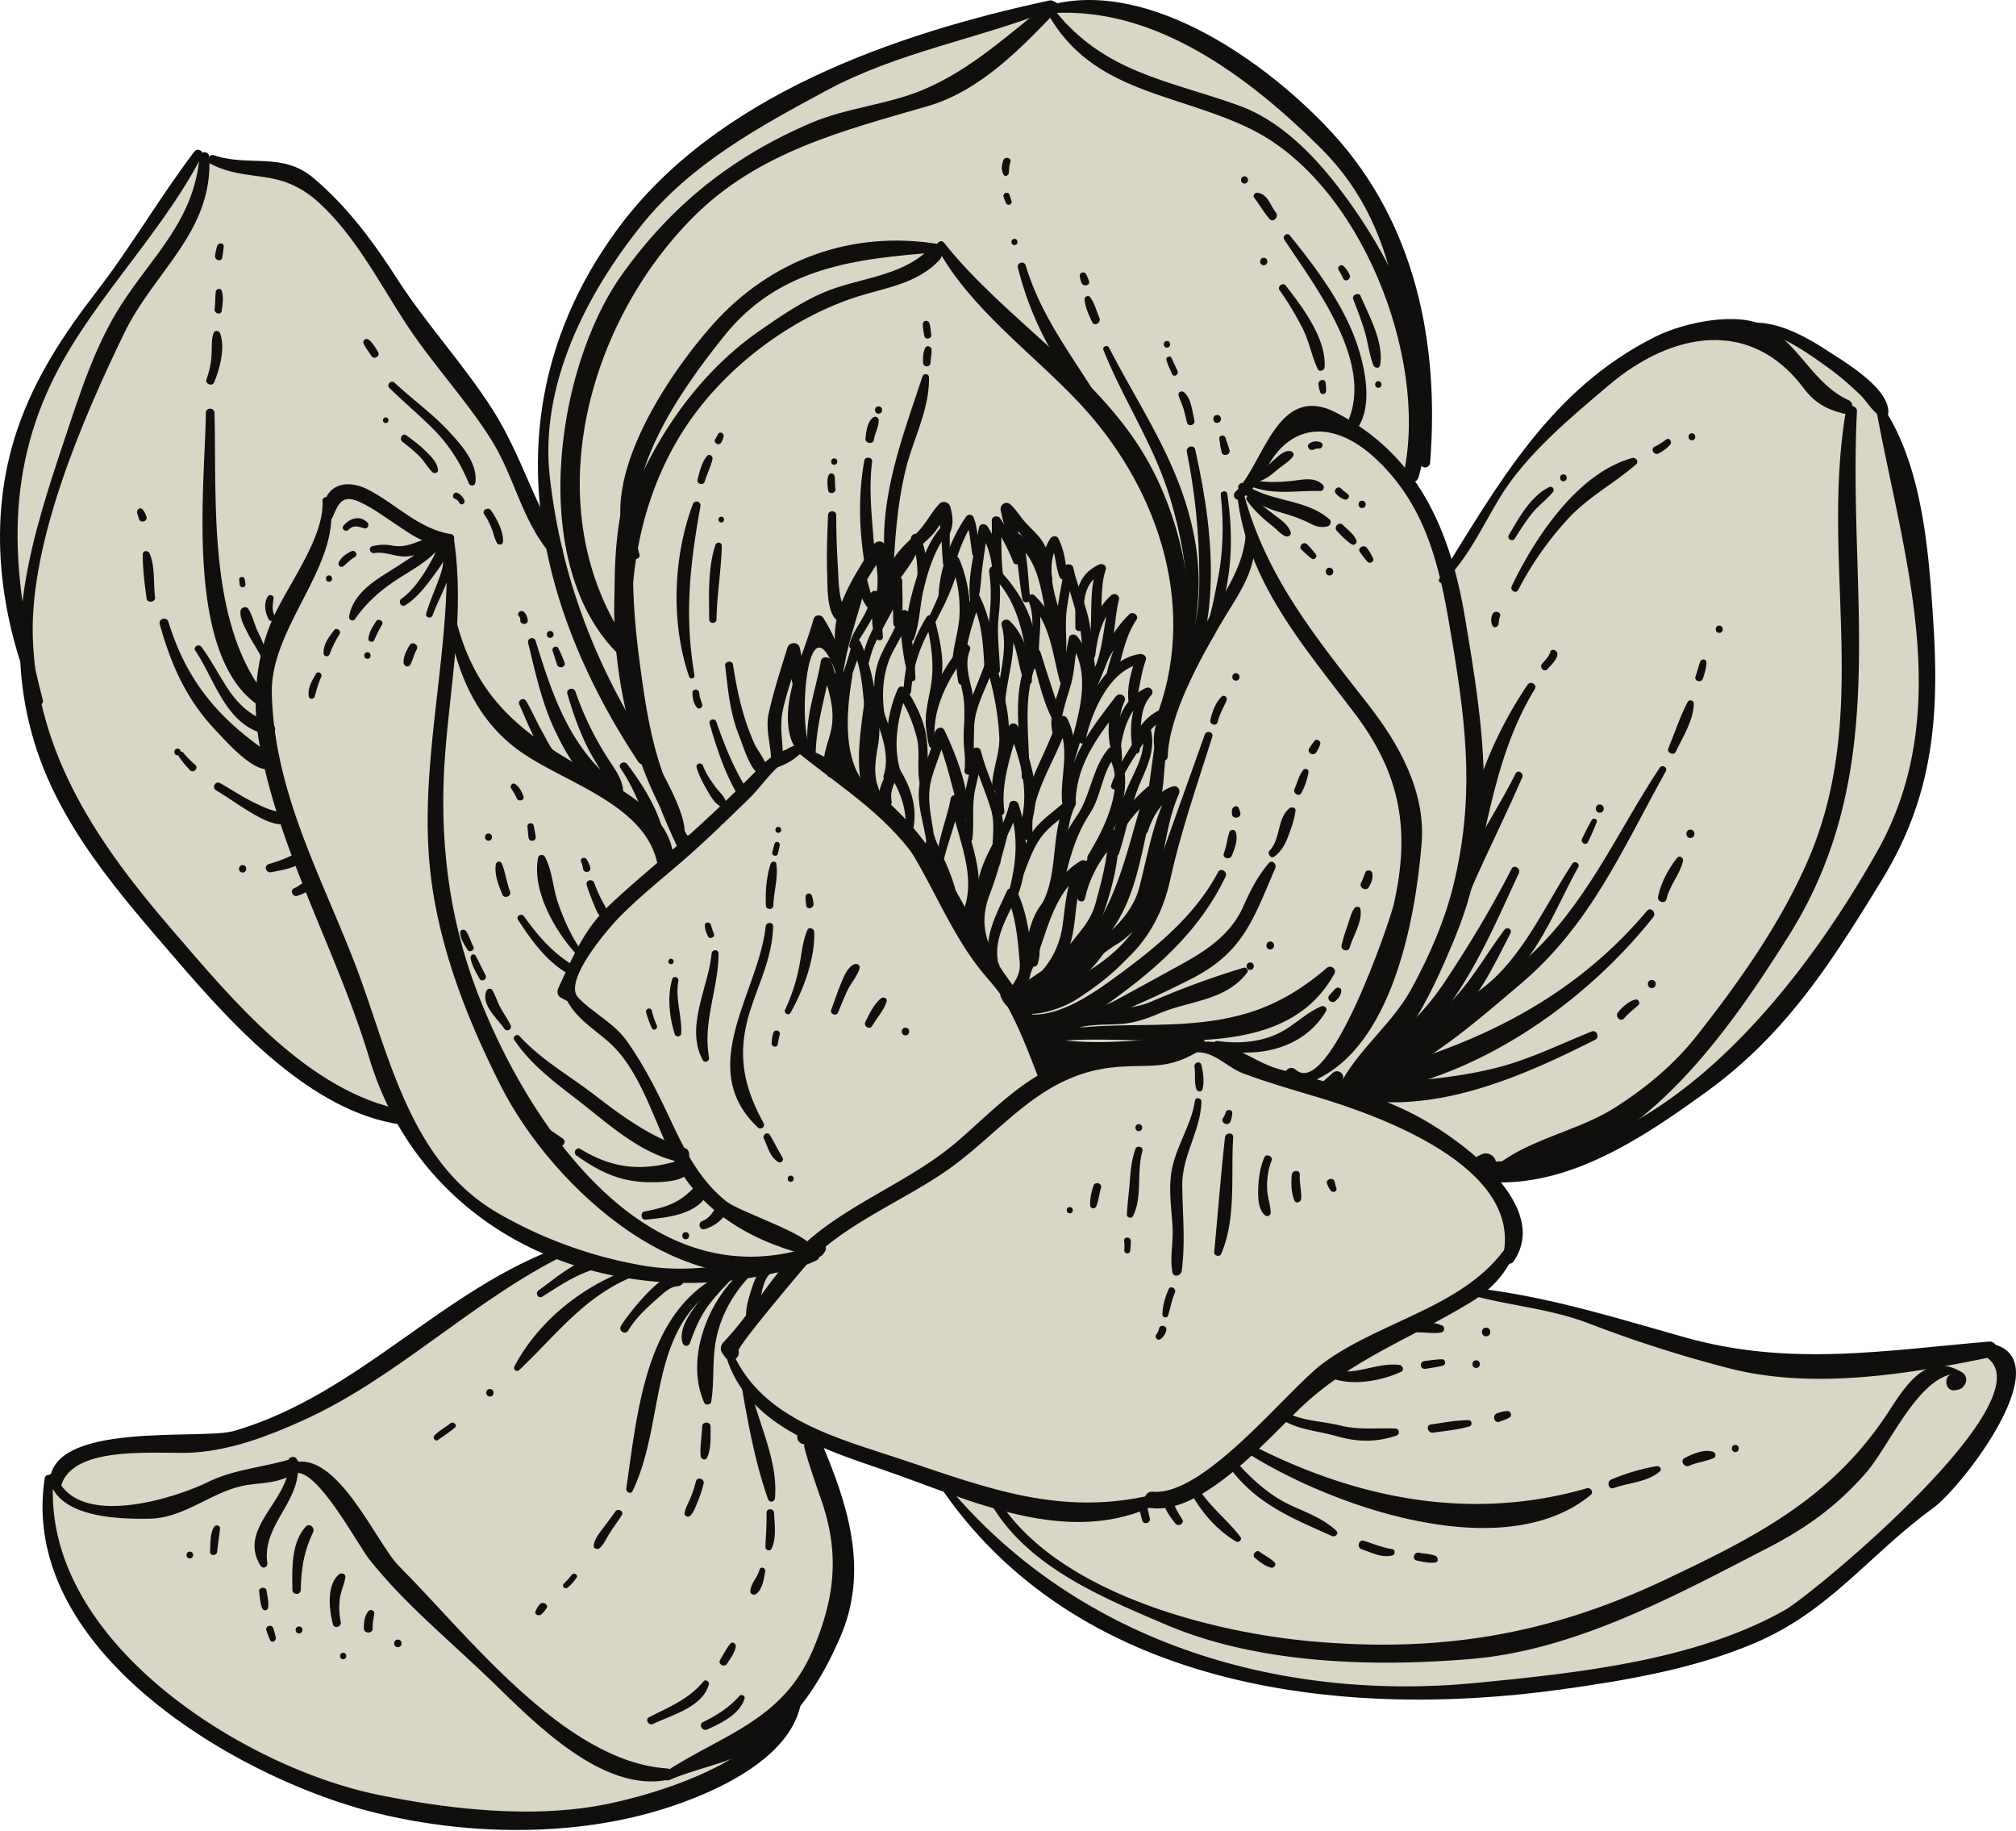 <svg xmlns="http://www.w3.org/2000/svg" width="98" height="89" fill="none"><path fill="#D8D6C5" d="M5.328 16.947c-.823 1.026-1.118 2.363-1.621 3.579-.815 1.972-1.49 4.093-1.886 6.203a54.638 54.638 0 0 0-.63 4.267C.703 30.02.75 29.014.537 27.98c-.205-.998-.221-1.984-.147-3.014a17.25 17.25 0 0 1 1.678-6.29c.976-2.006 2.269-3.834 3.599-5.617.659-.885 1.331-1.76 1.986-2.649a59.3 59.3 0 0 0 .961-1.336c.312-.448.489-.92.765-1.365.055-.089.13-.176.231-.199.102-.023.229.054.219.158a.668.668 0 0 1 .133-.136 7.02 7.02 0 0 1-1.116 3.804c-1.482 2.296-2.892 4.327-4.138 6.76M15.312 71.55a13.468 13.468 0 0 1 2.346 2.8c.406.647.758 1.331 1.231 1.931.31.395.67.749 1.029 1.1a165.84 165.84 0 0 0 7.091 6.533c.747.648 1.508 1.296 2.388 1.747 1.422.73 2.834.834 4.238.093 1-.528 2.063-.938 3.158-1.22.092.15.065.35-.022.502-.087.153-.227.268-.365.376-3.88 3.062-9.135 3.494-13.882 2.98-2.854-.309-5.586-.781-8.198-2.035-1.287-.617-2.597-1.234-3.821-1.963a20.978 20.978 0 0 1-4.574-3.688c-1.281-1.37-2.58-2.987-3.158-4.799-.38-1.188-.402-2.458-.354-3.704.003-.089.01-.186.07-.252.06-.066.191-.067.22.018.122.353.303.594.584.841.425.374.992.55 1.553.63.561.079 1.131.073 1.695.138 1.154.134 2.199-.64 3.284-1.054.55-.21 1.088-.45 1.648-.632.868-.281 1.774-.418 2.677-.552.234-.036.474-.07.706-.021.231.048.388.004.456.23z"/><path fill="#D8D6C5" d="M18.23 12.756c1.791 2.611 3.66 5.182 5.413 7.814a38.802 38.802 0 0 1 3.254 5.962c-.263-2.48-.347-4.766.144-7.236.47-2.36 1.33-4.64 2.537-6.721 2.041-3.523 4.883-5.912 8.542-7.637A79.917 79.917 0 0 1 50.01.454c.088-.025 1.202-.142 1.075-.05.528.07 1.047-.207 1.58-.183.12.006.235.032.353.049 6.863.978 13.114 6.497 15.19 13.096.522 1.659.624 3.37.86 5.089.119.86.263 1.762.197 2.633-.059.787-.364 1.589-.577 2.358a.911.911 0 0 0-.048.346c.016.144.101.27.18.392.721 1.094 1.233 2.332 1.57 3.591.691-.896 1.101-1.87 1.698-2.813a28.805 28.805 0 0 1 2.269-3.088 25.094 25.094 0 0 1 4.69-4.327c1.733-1.232 3.506-1.779 5.625-1.814.614-.01 1.235.04 1.818.23 1.816.59 3.181 1.999 4.627 3.191.449.371.45.988.614 1.5.192.601.468 1.157.618 1.779 1.37 5.68 2.312 12.347-.233 17.852-.54 1.165-1.214 2.261-1.886 3.354-1.28 2.078-2.563 4.164-4.092 6.066-1.528 1.903-3.317 3.629-5.437 4.839-1.36.776-2.835 1.327-4.338 1.756-.755.216-1.52.4-2.286.57-.216.048-1.731.444-1.882.27.57.657 1.162 1.359 1.307 2.215.117.7.055 1.407-.441 1.914-.526.537-1.019 1.069-1.666 1.466 2.804.27 5.391 1.633 8.165 2.123.636.112 1.28.178 1.91.32 1.15.26 2.236.77 3.395.991.617.117 1.246.151 1.874.17 2.917.081 6.012-.085 8.877-.614.48-.09.96-.177 1.439-.266l-.025.305c.518.208.585.915.485 1.465-.463 2.568-2.546 4.484-4.485 6.23-1.662 1.496-3.228 3.198-4.983 4.576-1.514 1.189-3.431 1.904-5.282 2.36-1.256.309-2.505.692-3.785.954-2.652.542-5.355.796-8.057.91-3.266.14-6.586.092-9.793-.603-4.107-.89-8.136-2.715-11.33-5.469a37.397 37.397 0 0 1-3.73-3.7c-.166-.19-.33-.383-.521-.55-.747-.651-1.964-.892-2.88-1.226-1.082-.395-2.184-.763-3.33-.914.919 2.089 1.669 4.134 1.744 6.439.032.995.074 2.24-.443 3.111-.606 1.021-1.288 2.038-1.934 3.044-.68 1.06-1.392 2.126-2.364 2.928-.934.77-2.057 1.253-3.185 1.663-1.053.383-1.97.872-3.086 1.129-2.246.515-4.623.631-6.903.276-.824-.128-1.674-.07-2.486-.261-.477-.113-.948-.32-1.44-.365-.49-.046-.837.06-1.317-.064-1.089-.28-2.168-.723-3.204-1.157-2.049-.86-4.013-1.934-5.791-3.271-2.876-2.163-5.816-4.782-6.395-8.334a16.877 16.877 0 0 1-.219-2.458c-.004-.24.174-.582.368-.442-.02-.463.262-.9.637-1.171s.833-.4 1.287-.491c2.547-.504 5.266.093 7.73-.725.793-.262 1.53-.664 2.264-1.063 1.815-.988 3.54-1.967 5.21-3.192 1.616-1.187 3.213-2.416 4.98-3.376.39-.213 2.075-.755 1.872-1.273-.08-.203-.98-.506-1.19-.62-.4-.22-.796-.452-1.181-.7-1.546-.992-2.96-2.25-3.858-3.873-.24-.434-.384-1.088-.867-1.2-2.446-.573-4.651-1.938-6.538-3.597-1.888-1.66-3.488-3.613-5.08-5.558-1.423-1.74-2.866-3.365-4.097-5.281-1.3-2.022-2.276-4.296-2.48-6.71-.029-.328-.042-.66-.125-.98-.071-.28-.194-.543-.303-.81-1.413-3.476-.738-8.051.533-11.474 1.186-3.19 3.3-5.931 5.455-8.523.396-.477.798-.954 1.117-1.486.464-.769.768-1.663 1.44-2.259.104-.093.223-.154.344-.084.077.045.11.137.138.22-.044-.133.533-.057.566-.05.281.056.562.11.843.162a21.15 21.15 0 0 0 1.697.249c.472.047.96.074 1.384.284.18.089.34.207.5.324.391.286.784.574 1.11.931.39.43.765.915 1.084 1.395.364.547.702 1.11 1.073 1.652z"/><path fill="#D8D6C5" d="M21.85 26.375c.691 5.786-.854 11.54-.283 17.344.166 1.695.773 3.215 1.37 4.796.628 1.662 1.339 3.305 2.31 4.8 1.416 2.177 3.327 3.975 5.057 5.895.515.571 1.245.893 1.959 1.18 1.422.57 2.916 1.078 4.447 1.012a6.158 6.158 0 0 0 2.526-.666c-2.399-.627-4.328-2.066-5.854-4.02-.438-.559-.706-1.23-.975-1.886-.638-1.563-1.335-3.155-2.53-4.347-.685-.685-1.522-1.223-2.109-1.995-.108-.142-.21-.3-.228-.477-.019-.183.053-.362.13-.53.913-2.002 2.733-3.167 4.05-4.93a5.337 5.337 0 0 1 1.438-1.325c-.706-1.04-.91-2.332-1.378-3.5-.496-1.241-1.288-2.337-1.97-3.487-1.451-2.45-2.391-4.967-2.833-7.78-.378-2.41-.493-4.88-.105-7.288.721-4.485 3.388-8.364 6.797-11.256 1.156-.981 2.31-1.926 3.652-2.604 1.462-.74 2.845-1.553 4.372-2.17a47.483 47.483 0 0 1 4.648-1.575c.788-.227 1.58-.439 2.374-.642.412-.105.824-.208 1.237-.31.214-.051.906-.097 1.047-.252a15.77 15.77 0 0 1-7.863 4.699c-.472.116-.95.21-1.422.332-1.529.393-2.733 1.157-4.11 1.869-1.204.622-2.317 1.316-3.361 2.202a18.402 18.402 0 0 0-4.971 6.687c-1.629 3.768-2.04 7.994-.953 11.953a5.916 5.916 0 0 0 2.064 3.084c.48 1.292.26 2.744.605 4.079.174.68.491 1.313.778 1.953a24.198 24.198 0 0 1 1.385 3.991c.68-.432 1.222-1.032 1.758-1.634.608-.685 1.174-1.42 1.894-1.987.444-.351.94-.63 1.432-.909.5-.282.772-.326 1.196-.015.476.35.952.726 1.427 1.085.975.734 1.923 1.51 2.77 2.391 1.309 1.358 2.135 2.876 2.941 4.553 1.124 2.338 3.225 4.201 3.86 6.716.097.382.188.847.568 1.045.366-.417 1.279-.625 1.8-.77.539-.149 1.097-.215 1.652-.281.397-.047.614.044 1.006-.034.659-.13 1.313-.282 1.962-.452.497-.131 1.021-.349 1.48-.12a36.386 36.386 0 0 0 6.508 2.503c.858.239 1.82.432 2.579.923a39.74 39.74 0 0 0 2.202 1.32c.656.368 1.329.75 1.809 1.33.613-.178 1.242-.325 1.843-.533 2.616-.906 5.255-1.967 7.3-3.832 1.21-1.105 2.17-2.455 3.102-3.804.997-1.443 1.726-2.748 2.692-4.213 1.618-2.456 2.459-5.361 2.812-8.282.487-4.01-.02-7.993 0-12.005.005-1.024-.125-2.055.101-3.067.075-.329.18-.659.158-.995a.47.47 0 0 0-.078-.257c-.13-.169-.386-.138-.597-.163-.823-.095-1.128-1.107-1.662-1.59-.404-.366-.81-.73-1.214-1.094-.174-.157-.93-1.04-1.136-1.022 1.179-.098 2.271.563 3.267 1.2.7.447 1.408.9 2.01 1.476.587.559.859 1.155 1.13 1.916.165.461.315.929.452 1.4.746 2.557 1.08 5.252 1.327 7.9.355 3.802.065 8.059-1.733 11.484-.866 1.65-1.973 3.16-3.076 4.664l-.363.495c-1.919 2.607-3.965 5.303-6.672 7.137-2.517 1.705-5.462 2.697-8.432 3.261-.325.062-.707.166-.81.48.603.728 1.155 1.395 1.208 2.39.038.723-.246 1.483-.827 1.915-1.21.898-2.416 1.704-3.804 2.321-1.81.805-3.39 1.744-4.93 2.98-1.482 1.19-2.677 2.674-4.14 3.87-1.351 1.106-2.927 1.993-4.654 2.328-1.242.242-2.505.484-3.766.378-.55-.047-1.09-.158-1.629-.276-.968-.212-1.934-.443-2.878-.751-.942-.307-1.776-.844-2.692-1.178-1.772-.645-3.563-1.112-5.268-1.978-1.337-.678-2.482-1.627-3.302-2.885-.124-.19-.242-.394-.267-.618-.042-.38.184-.733.407-1.044a27.723 27.723 0 0 1 3.232-3.745c-1.79.322-3.695.883-5.506.84-.413-.01-.83.129-1.242.11a14.91 14.91 0 0 1-6.206-1.684c-1.698-.89-3.422-1.748-4.668-3.266-.846-1.033-1.701-2.078-2.275-3.284-.204-.428-.37-.873-.536-1.316l-4.225-11.312c-1.387-3.712-2.481-7.853-.54-11.598a35.095 35.095 0 0 0 1.425-3.155c.153-.383.308-.768.402-1.17.072-.304.11-.62.251-.9.142-.277.42-.516.731-.496.417.028.678.059 1.035.275.773.47 1.547.938 2.32 1.407.527.32 1.085.649 1.7.669l.073.53"/><path fill="#D8D6C5" d="m79.585 77.654 2.38-1.098c1.897-.876 3.43-1.567 5.265-2.566 2.861-1.56 4.381-4.723 6.527-7.174a.584.584 0 0 1 .23-.186c.393-.137 1.549.297.885.795.346-.26 1.926-1.936 2.284-1.541.108.12.137.289.162.448.239 1.552-.289 2.97-1.193 4.24-1.327 1.865-3.167 3.176-4.832 4.7-1.477 1.352-2.888 2.85-4.726 3.701a29.1 29.1 0 0 1-6.023 2.053c-1.376.3-2.779.428-4.171.62-3.021.418-5.89.737-8.96.627-2.85-.103-5.639-.72-8.396-1.337-1.57-.352-3.112-.861-4.56-1.569-1.428-.698-2.714-1.633-3.99-2.568a25.153 25.153 0 0 1-2.102-1.72c-.478-.436-.88-.911-1.302-1.39-.437-.496-.866-.923-1.173-1.524.81.04 1.494.626 2.288.791.08.017.165.03.232.08.06.043.097.11.135.175a7.47 7.47 0 0 0 1.536 1.878c.657.579 1.465 1.02 2.194 1.506.255.171.512.342.777.497.343.199.7.37 1.06.535a29.795 29.795 0 0 0 9.91 2.577 24.65 24.65 0 0 0 2.37.082l1.918-.021a31.018 31.018 0 0 0 4.85-.44 32.154 32.154 0 0 0 2.387-.498c.72-.18 1.372-.494 2.059-.784a68.768 68.768 0 0 0 1.98-.89z"/><path fill="#100F0D" d="M44.293 33.588c.077-1.225.478-2.33 1.116-3.372l-.397-.052c.254 1.09.425 2.106.233 3.223-.135.78-.359 1.493-.18 2.282.042.186.319.138.324-.043.025-.984.295-1.92.4-2.892.096-.9-.151-1.821-.358-2.686-.045-.187-.303-.208-.397-.052-.672 1.112-1.07 2.288-1.11 3.592-.008.24.354.236.369 0zm-1.38-3.816c.253-1.37 1.594-2.16 1.838-3.53l-.438.058c.297.65.289 1.375.29 2.075 0 .183.267.218.316.043.221-.78.135-1.621-.193-2.36-.082-.187-.4-.137-.437.057-.26 1.374-1.657 2.162-1.717 3.61-.007.195.306.24.341.047zm6.272 18.956c1.185-.368 2.028-1.205 2.606-2.284.704-1.316.262-2.959 1.11-4.228.156-.233-.145-.51-.373-.374-1.819 1.088-2.076 3.364-2.899 5.138-.15.324.332.607.481.281.763-1.663.995-3.934 2.694-4.948l-.374-.373c-.59.893-.63 1.965-.77 2.997-.223 1.626-1.183 2.721-2.614 3.46-.183.095-.056.392.139.331z"/><path fill="#100F0D" d="M51.885 46.704c.762-.723 1.433-1.381 1.78-2.39.405-1.173.728-2.477.733-3.723 0-.222-.297-.366-.454-.188-.725.824-1.877 2.088-1.556 3.277.045.168.308.178.348 0 .26-1.152.802-2.02 1.584-2.9l-.454-.189c-.008 1.128-.315 2.224-.609 3.306-.308 1.132-1.116 1.643-1.637 2.603-.09.169.125.337.265.204zM39.653 36.53c.052-1.478.504-2.816.76-4.26h-.51c.297 1.11.765 2.134.478 3.302-.184.75-.538 1.38-.164 2.11.083.162.327.08.33-.09.017-.92.358-1.71.474-2.609.123-.952-.367-1.959-.608-2.852-.065-.238-.464-.267-.51 0-.252 1.489-.867 2.917-.595 4.446.035.203.338.144.345-.046zm2.531 1.305c-.107-1.386.216-2.74.392-4.108l-.476.128c.48 1.1 1.253 2.62.858 3.823-.075.227.217.358.375.218.463-.41.212-1.316.094-1.824-.198-.85-.536-1.676-.886-2.474-.115-.261-.45-.09-.475.129-.164 1.395-.434 2.698-.251 4.108.03.23.387.242.369 0z"/><path fill="#100F0D" d="M41.23 34.409c-.206-1.058.429-2.007.63-3.015l-.43.056c.627 1.383.472 2.79.775 4.224.047.223.343.143.365-.05.17-1.422-.144-3.116-.734-4.411-.082-.182-.394-.137-.429.056-.205 1.11-.846 2.085-.523 3.235.063.224.39.13.346-.095zm4.616 7.514c.225-1.012.638-1.968.83-2.988h-.462c.313 1.832 1.364 3.673.543 5.515-.12.27.255.508.406.237 1.054-1.884-.146-3.966-.487-5.88-.041-.23-.421-.229-.462 0-.189 1.045-.652 2.004-.674 3.074-.003.174.267.214.306.042z"/><path fill="#100F0D" d="M47.867 43.75c-.09-1.676 1.287-2.966 1.646-4.544h-.448c.5 1.55.326 2.927-.113 4.46-.066.231.298.397.397.167.656-1.516.676-3.192.164-4.751-.068-.207-.396-.237-.448 0-.367 1.641-1.783 2.945-1.532 4.714.027.19.344.144.334-.045z"/><path fill="#100F0D" d="M49.677 42.704c.333-.822.55-1.646 1.178-2.31.417-.44.943-.773 1.378-1.2l-.39-.3c-.863 1.69-.288 3.709-1.366 5.329-.094.141.1.352.243.243 1.566-1.201.74-3.721 1.552-5.322.125-.247-.183-.504-.39-.3-.517.509-1.178.903-1.62 1.485-.531.7-.675 1.458-.94 2.277-.076.232.268.313.355.098z"/><path fill="#100F0D" d="M51.8 42.531c.284-1.12.552-2.036 1.192-3.014.56-.859.563-1.974 1.23-2.78l-.384-.05c.957 1.414-.172 3.608-.948 4.877-.172.282.269.537.44.257.879-1.426 1.997-3.793.931-5.38-.081-.121-.278-.178-.385-.05-.693.831-.822 1.934-1.302 2.881-.216.427-.553.768-.707 1.232-.21.628-.306 1.277-.44 1.924-.05.243.312.347.374.103z"/><path fill="#100F0D" d="M54.371 38.245c.368-.977 1.026-1.778 1.537-2.678l-.398-.052c.272 1.05-.361 1.94-.749 2.868-.388.929-.623 1.986-.804 2.972-.053.288.346.404.44.122.386-1.18.567-2.395 1.075-3.54.373-.844.7-1.612.457-2.538-.047-.18-.305-.215-.396-.051-.526.934-1.17 1.775-1.518 2.8-.077.227.274.317.356.097zM47.27 40.77c.095-.802-.038-1.589.129-2.386.133-.637.318-1.177.288-1.835l-.439.059c.229.931.642 1.797.92 2.712.265.877-.022 1.779.103 2.666.031.221.332.134.356-.048.098-.75.236-1.628.068-2.376-.238-1.058-.753-2.021-1.016-3.073-.061-.242-.452-.194-.439.06.04.755-.266 1.4-.339 2.133-.07.708.101 1.384.065 2.088-.01.2.282.19.304 0z"/><path fill="#100F0D" d="M45.437 40.925c-.095-1.013-.425-1.966-.178-2.987.193-.795.59-1.495.684-2.319l-.469.128c.625 1.285.774 2.642 1.27 3.954.072.192.392.181.38-.052-.078-1.42-.599-2.885-1.215-4.157-.122-.25-.443-.094-.469.127-.106.907-.649 1.687-.755 2.586-.115.967.232 1.827.36 2.774.03.222.412.169.392-.054z"/><path fill="#100F0D" d="M43.895 37.798c-.56-1.302-.287-2.852.182-4.136-.145.02-.29.038-.434.056.428.663.723 1.35.919 2.114.21.818-.06 1.663.211 2.474.085.254.427.146.39-.107-.116-.831-.004-1.664-.148-2.492-.137-.793-.532-1.559-.963-2.228-.086-.133-.333-.173-.409 0-.593 1.362-.795 3.155-.03 4.483.109.187.362.023.282-.164zm4.928 1.617c-.188-1.28.311-2.744.673-3.96h-.46c.607 1.589 1.041 3.072.532 4.754-.07.23.279.381.39.164.82-1.587.125-3.5-.462-5.045-.082-.214-.388-.24-.46 0-.38 1.273-.904 2.848-.527 4.174.059.207.344.116.314-.087z"/><path fill="#100F0D" d="M50.211 40.626c-.245-2.023 1.163-3.636 1.697-5.492l-.498.065c.672 1.242.077 2.573.231 3.896.04.33.56.334.522 0-.166-1.447.421-2.801-.282-4.172-.112-.218-.434-.15-.499.065-.581 1.938-1.968 3.574-1.597 5.695.041.24.455.185.426-.057z"/><path fill="#100F0D" d="M52.286 38.986c.05-1.994 1.225-3.362 2.37-4.875l-.429-.25c-.41.861-.482 2.231-.014 3.084.085.155.334.086.33-.09-.02-.921-.31-1.86.113-2.744.142-.295-.237-.503-.429-.25-1.207 1.586-2.393 3.031-2.35 5.125.006.264.402.264.41 0z"/><path fill="#100F0D" d="M54.428 36.675c.13-1.085.416-2.331 1.487-2.848a61.75 61.75 0 0 1-.271-.35c-.712.813-.748 1.998-.578 3.02.027.164.307.167.331 0 .136-.931-.12-1.932.563-2.705.172-.195-.042-.46-.271-.351-1.243.59-1.531 1.98-1.605 3.234-.013.225.319.214.344 0z"/><path fill="#100F0D" d="M52.759 36.01c.289-1.384 1.188-3.52 2.77-3.762-.1-.098-.198-.197-.297-.296-.251.693-.477 1.457-.364 2.198.027.18.292.153.338 0 .203-.686.243-1.388.49-2.07.07-.19-.133-.32-.296-.295-1.78.273-2.77 2.554-2.983 4.13-.03.22.294.324.342.095z"/><path fill="#100F0D" d="M52.19 37.1c.575-1.983 1.557-4.279.193-6.154-.109-.149-.377-.16-.425.055-.195.89-.236 1.794-.528 2.662-.22.656-.41 1.198-.28 1.884.032.165.312.17.339 0 .115-.732.293-1.412.523-2.116.242-.74.225-1.55.395-2.306l-.425.056c1.263 1.75.28 3.941-.14 5.823-.051.226.284.32.349.096z"/><path fill="#100F0D" d="M50.028 37.753c.054-1.926-.437-4.102.532-5.869l-.425-.055c.358 1.163.567 2.48 1.248 3.506.106.16.382.063.32-.135-.357-1.169-.764-2.324-1.119-3.495-.058-.193-.321-.232-.426-.055-1.095 1.828-.538 4.098-.488 6.103.006.23.352.23.358 0zm-2.759-.241c.098-.686.062-1.36.07-2.05.011-1.117.693-2.177 1.03-3.216h-.446c.34 1.17.591 2.325.653 3.546.043.835-.349 1.62-.348 2.455.001.217.34.273.384.052.171-.837.413-1.65.438-2.507.035-1.227-.342-2.505-.68-3.668-.065-.226-.377-.216-.447 0-.315.967-.802 1.871-1.003 2.875-.16.796.056 1.65-.034 2.46-.025.219.352.27.383.053z"/><path fill="#100F0D" d="M45.475 36.143c-.276-1.558.652-3.284 1.614-4.452l-.39-.227c-.286.699-.054 1.478.094 2.184.235 1.111-.108 2.232.176 3.332.047.183.337.146.33-.044-.03-.942.131-1.888.045-2.825-.077-.826-.535-1.71-.194-2.523.09-.216-.246-.402-.392-.228-1.075 1.286-2.061 3.155-1.597 4.87.055.206.35.117.314-.087zm3.377-1.747c.016-1.356.668-2.775.283-4.122l-.382.223c.806.715.64 1.811 1.078 2.696.082.165.326.077.33-.09.025-.94-.364-2.289-1.085-2.93-.165-.148-.448-.008-.383.223.364 1.285-.264 2.685-.202 4 .01.231.359.234.361 0zm-5.821.527c-.188-1.022-.149-2.164.304-3.111.305-.636.704-1.17.87-1.865l-.471-.064c.062 1.042.146 2.113.453 3.115.052.169.317.142.312-.042-.025-1.028-.224-2.046-.285-3.073-.015-.26-.406-.338-.471-.063-.225.947-.905 1.683-1.134 2.633-.2.824-.12 1.75.062 2.569.053.236.403.134.36-.1z"/><path fill="#100F0D" d="M42.255 32.145c.288-1.391 1.39-2.448 1.598-3.857a88.06 88.06 0 0 0-.425-.058c-.004.693-.032 1.397 0 2.088.01.188.292.241.338.046.166-.694.088-1.425.094-2.134.002-.237-.386-.303-.424-.057-.214 1.425-1.348 2.48-1.514 3.927-.022.19.295.231.334.045z"/><path fill="#100F0D" d="M41.539 31.468c.44-.788 1.15-1.618 1.176-2.557l-.395.053c.157.659-.062 1.477.292 2.075.08.133.321.086.307-.084-.058-.685-.047-1.428-.211-2.097-.055-.226-.39-.17-.396.053-.02.921-.842 1.575-1.027 2.45-.032.15.174.25.254.107zm3.831-1.046c.53-.992 1.027-1.98 1.28-3.082l-.428.056c.332.784.443 1.564.425 2.411-.017.76-.281 1.466-.34 2.214-.014.177.254.245.334.09.754-1.463.617-3.479-.014-4.951-.08-.19-.387-.13-.428.055-.24 1.06-.695 2.037-1.15 3.019-.1.214.207.402.321.188z"/><path fill="#100F0D" d="M46.947 33.035c-.202-1.314.327-2.654.697-3.893l-.42.055c.538 1.073.566 2.194.638 3.356.011.175.246.258.341.093.267-.466.124-1.095.047-1.598a7.235 7.235 0 0 0-.63-2.084c-.09-.188-.364-.122-.418.055-.407 1.323-.903 2.72-.621 4.117.05.243.403.136.366-.1z"/><path fill="#100F0D" d="M48.606 32.57c-.018-.887-.159-1.73-.06-2.62.088-.775.1-1.506-.035-2.274l-.371.216c1.263 1.173 1.548 2.685 1.827 4.3.03.174.316.171.35 0 .315-1.651-.709-3.506-1.863-4.614-.172-.166-.405.005-.372.216.136.858.077 1.656-.014 2.513-.08.757.133 1.51.177 2.262.013.232.366.235.361 0z"/><path fill="#100F0D" d="M50.55 32.316c-.198-1.14.29-2.24-.223-3.334l-.308.238c1.038 1.11 1.136 2.491 1.494 3.883.04.16.317.18.342 0 .202-1.444-.534-3.163-1.559-4.16-.17-.166-.393.042-.307.237.445 1.024-.04 2.158.251 3.221.056.204.346.116.31-.085z"/><path fill="#100F0D" d="M51.795 32.115c.106-.846-.052-1.682.065-2.529.09-.65.236-1.29.322-1.94l-.443.06c.193.912.529 1.782.737 2.69.212.927.022 1.876.515 2.724.11.188.373.057.334-.14-.173-.903-.208-1.815-.369-2.717-.164-.913-.593-1.765-.783-2.676-.043-.21-.403-.224-.434 0-.091.649-.239 1.29-.324 1.939-.114.873.078 1.718.003 2.59-.02.244.347.233.377 0z"/><path fill="#100F0D" d="M53.24 31.855c.104-.922.364-1.981 1.093-2.607l-.375-.218c-.246.97-.29 1.971-.562 2.935-.25.883-.874 1.551-.774 2.514.02.181.298.252.341.046.183-.865.587-1.612.888-2.434.34-.93.306-1.986.54-2.942.056-.227-.208-.363-.375-.219-.827.716-1.078 1.878-1.153 2.925-.017.245.35.235.377 0z"/><path fill="#100F0D" d="M53.77 32.241c.393-.756.816-1.479 1.437-2.072l-.348-.268c-.297.43-.48.896-.636 1.392-.16.51-.358 1.049-.454 1.574a.184.184 0 0 0 .334.14c.254-.359.341-.816.456-1.235.16-.583.34-1.143.683-1.647.144-.215-.172-.44-.349-.27-.64.622-1.075 1.39-1.47 2.184-.114.23.227.433.347.202zm-1.111-1.758c.039-1.036-.123-2.15.99-2.665a704.31 704.31 0 0 0-.325-.25c-.357.987-.24 2.06-.311 3.091-.015.208.287.23.348.047.324-.98.055-2.034.39-3.02.067-.201-.165-.325-.326-.25-1.286.604-1.142 1.83-1.153 3.047-.003.25.377.248.387 0zm-2.581-1.397c-.106-1.001-.116-2.008-.39-2.983l-.34.261c1.432 1.09 1.222 3.005 1.776 4.5.06.163.33.203.37 0 .159-.796-.175-1.763-.41-2.516-.274-.887-.721-1.758-1.455-2.348-.172-.137-.453-.015-.387.226.257.953.277 1.943.463 2.91.04.21.395.163.373-.05z"/><path fill="#100F0D" d="M51.553 29.862c-.345-1.07-.741-2.433-.103-3.462h-.392c.276.522.24 1.103.451 1.641.071.182.392.178.37-.05-.062-.624-.147-1.255-.429-1.82-.08-.161-.305-.134-.392 0-.737 1.133-.293 2.627.142 3.788.082.217.426.13.353-.097zm-1.997-2.625c-.127-.755-.51-1.408-.93-2.04-.116-.177-.422-.121-.415.112.026.86-.075 1.729.062 2.582.043.267.504.204.473-.064-.098-.839-.048-1.676-.089-2.518l-.415.113c.41.596.756 1.221 1.014 1.898a.156.156 0 0 0 .3-.083z"/><path fill="#100F0D" d="M48.594 27.884c.055-.773-.159-1.654-.59-2.3-.099-.15-.377-.155-.415.054-.2 1.099-.58 2.451-.426 3.567.027.193.296.15.35 0 .166-.479.166-1.016.227-1.518a39.29 39.29 0 0 1 .287-1.928l-.415.054c.385.567.63 1.386.624 2.071-.002.233.342.227.358 0z"/><path fill="#100F0D" d="M47.608 26.876c-.071-.581-.066-1.159-.271-1.714-.064-.171-.27-.201-.376-.05-.79 1.136-1.36 2.732-1.344 4.126 0 .153.241.244.31.084.247-.584.332-1.216.484-1.83.191-.772.51-1.485.905-2.172-.126-.017-.25-.032-.376-.05.214.53.23 1.096.324 1.653.032.195.368.15.344-.047z"/><path fill="#100F0D" d="M46.176 27.373c-.016-.563-.004-1.127-.007-1.69 0-.175-.228-.282-.352-.147-.642.695-.972 1.592-1.243 2.483-.271.893-.639 2.102-.45 3.042.034.165.25.13.3 0 .276-.725.284-1.58.456-2.34.232-1.02.578-2.06 1.23-2.892l-.354-.147c.018.565.03 1.128.083 1.691.02.212.342.22.337 0zm-5.264 6.165c.067-1.833.819-3.547 1.22-5.318h-.474c.111.467.194.87.476 1.26.117.162.395.07.337-.142-.114-.417-.239-.828-.34-1.249-.055-.233-.42-.237-.473 0-.42 1.847-1.085 3.533-1.082 5.45 0 .217.329.216.336 0z"/><path fill="#100F0D" d="M49.012 48.384c-2.068-3.022-3.165-6.654-5.774-9.295a12.355 12.355 0 0 0-3.699-2.568c-.836-.373-.395-8 1.107-3.78.084.236.399.138.366-.1-.132-.965-.47-1.787-.99-2.61-.118-.187-.416-.162-.477.062-.45 1.677-1.62 3.918-1.127 5.712.309 1.121 1.414 1.354 2.33 1.882 4.42 2.549 4.715 8.154 8.5 11.015.164.123.334-.133.21-.271l-.207-.231c-.115-.128-.336.041-.239.184z"/><path fill="#100F0D" d="M44.379 40.357c.249-1.102-.103-2.138-.704-3.069-.134-.206-.423-.16-.503.066-.188.535-.797 1.39-.13 1.821.162.106.337-.066.303-.233-.113-.551.183-.94.357-1.441-.167.02-.334.043-.502.065.537.823.899 1.744.816 2.742-.017.209.317.25.363.05zm.701.319c.151.599.395 1.166.534 1.767.104.445.176.996.604 1.245.152.088.32-.056.284-.219-.225-1.02-.726-1.92-1.114-2.877-.075-.185-.359-.12-.308.084zm3.426 6.023c-.194-1.102.468-2.164.922-3.12h-.48c.325.714.447 1.47.535 2.244.034.311.057.624.086.936.06.671-.31 1.017-.614 1.522-.21.349.32.65.54.316.595-.9.74-1.395.625-2.473-.104-.974-.265-1.935-.692-2.826-.085-.178-.397-.185-.48 0-.49 1.089-1.184 2.284-.826 3.507.074.25.428.143.384-.106z"/><path fill="#100F0D" d="M51.022 43.533c-.499.414-.784.979-.96 1.594-.141.496-.316 1.32.026 1.762.104.136.29.12.353-.046.161-.419.058-.955.125-1.4.09-.593.307-1.204.718-1.65.163-.177-.08-.41-.262-.26zM48.69 40.27c-.487 1.458-1.373 2.862-1.561 4.398-.099.804.345 2.223 1.198 2.465.168.048.318-.144.226-.295-.69-1.14-.935-2.091-.433-3.397.384-.994.648-2.045.912-3.077.057-.223-.27-.31-.342-.094z"/><path fill="#100F0D" d="M54.61 40.322c.443-.708.912-1.155 1.527-1.679l-.448-.26c-.668 2.035-1.037 4.071-2.042 5.998-.925 1.772-2.715 2.477-4.167 3.626-.301.238.024.797.38.653 1.71-.693 2.92-1.845 4.056-3.291 1.497-1.903 1.617-4.61 2.29-6.844.081-.27-.257-.432-.448-.261-.652.584-1.106 1.068-1.457 1.877-.09.208.184.382.31.181zm-12.224-6.058c-.17 1.639-.975 3.253-.08 4.798l.593-.347c-.098-.149-.193-.3-.285-.453-.139-.225-.475-.127-.485.131-.015.34 0 .375.177.669.228.379.817.036.593-.347-.484-.828-.38-1.593-.215-2.5.118-.647.038-1.3.035-1.951-.001-.22-.31-.209-.333 0z"/><path fill="#100F0D" d="M41.039 32.737c-.43 1.73-.846 3.755.096 5.373l.588-.453c-.28-.33-.526-.68-.782-1.027-.244-.331-.777-.045-.564.329l.128.224c.127.221.52.137.5-.136a28.853 28.853 0 0 1-.02-.252l-.608.164c.237.398.476.784.758 1.151.284.371.898.052.646-.378-.79-1.342-.606-3.394-.344-4.886.045-.257-.333-.371-.398-.11zm-1.997 3.553c-.463-.27-.915.29-1.347.426l.363.277c.026-.87-.192-1.63.004-2.515.21-.958.576-1.882.815-2.834h-.6c.183.6.101 1.197.309 1.785.068.195.321.148.344-.047.076-.653.109-1.263-.053-1.903-.079-.307-.512-.287-.6 0-.324 1.053-.674 2.111-.909 3.189-.175.801.12 1.532.115 2.325 0 .179.186.337.364.277a3.09 3.09 0 0 0 1.219-.798c.05-.055.044-.143-.024-.182zm2-4.24c.07-1.126.148-2.028.658-3.064.377-.765.868-1.475 1.316-2.198l-.58-.077c.179.672.277 1.307.195 1.993-.036.298-.196.789-.074 1.091.076.19.38.299.489.064.455-.97.25-2.336.002-3.316-.069-.273-.44-.305-.58-.076-1.042 1.7-2.367 3.54-1.715 5.622.051.162.278.126.289-.039z"/><path fill="#100F0D" d="M43.184 29.358c.227-.979.589-1.787 1.28-2.531.257-.278.554-.521.819-.792.322-.329.514-.762.83-1.1l-.532-.14c.1.362.085.709.163 1.07.053.25.376.198.453 0 .166-.423.114-.806-.001-1.24-.061-.227-.367-.314-.533-.14-.322.339-.536.74-.823 1.108-.352.45-.826.799-1.184 1.252-.561.708-.768 1.58-.86 2.461-.023.224.338.266.388.052zm7.962-1.185c-.054-.703-.106-1.326-.515-1.925-.197-.286-.477-.529-.714-.78-.287-.301-.486-.664-.792-.947-.22-.202-.533 0-.48.279.099.502.223 1.031.534 1.445.105.14.335.103.34-.092.014-.517-.228-.998-.32-1.505l-.48.278c.413.39.732.893 1.137 1.301.583.588.779 1.205.935 1.994.04.2.371.155.355-.048zm4.193 8.312c.294-.668.636-1.266 1.357-1.547l-.332-.332c-.276 1.597-.41 3.193-.7 4.789-.03.17.176.33.313.18.499-.543.547-1.183.603-1.896.078-.998.154-1.938.304-2.93.027-.174-.118-.419-.331-.33-.858.354-1.418 1.053-1.478 1.995-.008.135.207.2.264.071z"/><path fill="#100F0D" d="M55.804 40.395c.182-.598.673-1.549 1.349-1.683l-.289-.376c-.808 1.512-1.06 3.178-1.49 4.819-.285 1.08-1.168 2.031-2.085 2.623-.246.158-.342.273-.359.551-.016.248.349.417.513.212.244-.305.757-.565 1.053-.831a5.82 5.82 0 0 0 1.362-1.88c.765-1.633.706-3.566 1.448-5.235.087-.195-.054-.441-.289-.376-.854.237-1.413 1.26-1.586 2.073-.051.244.3.343.373.103z"/><path fill="#100F0D" d="M53.521 45.858c-.443.48-.981.88-1.507 1.264-.487.356-.99.7-1.608.731-.368.02-.47.566-.089.661.648.164 1.283-.252 1.788-.614.711-.508 1.234-1.087 1.715-1.811.12-.18-.153-.388-.299-.23zm-14.609-9.187c2.213 1.773 4.407 3.09 5.956 5.561 1.39 2.216 2.408 4.426 4.115 6.435.284.335.804-.171.485-.485l-.1-.099c-.17-.169-.508-.054-.493.205l.008.137.585-.243c-1.917-2.389-2.935-5.334-4.853-7.687-1.425-1.75-3.431-3.269-5.52-4.139-.172-.071-.326.2-.183.315z"/><path fill="#100F0D" d="M45.144 40.624c-.119.233-.198.48-.295.724-.032.08.01.167.06.226.007.01.015.018.023.027.102.123.342.06.37-.097a.283.283 0 0 1-.007.016.162.162 0 0 0 0-.168c-.07-.107.014.1.057-.12.032-.162.046-.323.09-.483.047-.174-.212-.292-.298-.125zM53.44 46c1.055.34 2.063-1.376 2.76-1.903l-.36-.276c-.554 1.503-1.578 2.52-2.916 3.36-.823.516-2.695 2.041-3.644.904-.233-.279-.77.02-.626.365.587 1.41 2.744.716 3.703.101 1.78-1.144 3.326-2.526 3.956-4.6.078-.258-.232-.378-.41-.238-.63.494-1.553 2.055-2.425 2.002-.169-.01-.188.236-.038.285zm-14.897-9.627c-.842.12-1.31.603-1.898 1.204a71.188 71.188 0 0 1-3.408 3.235c-1.212 1.087-2.478 2.1-3.657 3.224-1.198 1.142-1.752 2.502-2.437 3.983-.076.162-.054.375.122.467.188.1.376.198.565.296.22.116.396-.146.251-.326-.69-.87 1.603-3.454 2.032-3.888.925-.937 1.957-1.773 2.955-2.628 1.151-.988 2.234-2.052 3.323-3.108.763-.74 1.273-1.69 2.288-2.139.198-.088.042-.346-.136-.32z"/><path fill="#100F0D" d="M27.397 48.224c.36 1.084 1.272 1.632 2.123 2.353 1.642 1.391 2.282 4.004 3.264 5.843 1.417 2.651 4.01 4.02 6.835 4.674.17.04.309-.028.407-.165l.07-.097c.13-.18-.006-.444-.203-.498l-.126-.034c-.202-.055-.346.127-.314.313-.106-.62-3.48-1.71-4.13-2.216-1.181-.922-1.929-2.27-2.553-3.6-.691-1.472-1.36-2.89-2.31-4.22-.72-1.009-1.963-1.481-2.705-2.503-.122-.168-.432-.075-.358.15zM47.7 47.056c1.462 1.254 2.298 3.118 2.967 4.883.168.444.89.24.712-.196-.793-1.937-1.742-3.713-3.453-4.979-.171-.126-.386.156-.227.292z"/><path fill="#100F0D" d="M58.026 50.718c-2.04.828-4.104.275-6.18.917-2.034.63-3.766 2.52-5.336 3.86-2.23 1.904-5.138 2.928-7.313 4.87-1.6 1.429-2.562 3.33-4.032 4.868-.122.127-.173.35-.065.505l.128.185a.37.37 0 0 0 .675-.284c-.044-.241 3.162-4.01 3.17-4.02 1.714-2.033 4.894-3.267 7.05-4.803 2.613-1.86 4.41-4.52 7.872-4.93 1.752-.207 2.623.176 4.203-.761.21-.125.068-.504-.172-.407z"/><path fill="#100F0D" d="M58.085 51.139c.947-.064 1.535.722 2.347 1.028 1.166.44 2.36.78 3.555 1.136 2.93.875 10.073 3.359 9.074 7.756-.075.328.348.499.531.224 1.79-2.667-2.475-5.797-4.471-6.914-2.155-1.207-4.62-1.77-6.976-2.42-1.375-.38-2.712-1.727-4.114-1.212-.204.075-.19.418.054.402zM35.289 65.894c.996 3.347 4.646 4.509 7.639 5.536 4.2 1.443 8.974 3.838 13.32 1.667.262-.13.074-.519-.192-.456-4.488 1.062-8.007-.303-12.185-1.7-3.104-1.04-6.788-1.923-8.245-5.19-.086-.193-.396-.054-.337.143z"/><path fill="#100F0D" d="M73.688 59.827c-1.851 3.626-6.344 4.17-9.398 6.443-1.708 1.27-5.74 6.465-8.262 6.225-.45-.042-.553.721-.107.79 2.45.371 5.68-3.316 7.26-4.829 2.526-2.416 5.395-3.392 8.306-5.165 1.345-.819 2.042-1.856 2.522-3.33.06-.188-.23-.312-.321-.134zM21.691 26.256c.265 5.14-1.2 10.149-.847 15.286.27 3.943 1.741 7.757 3.51 11.249 2.494 4.926 9.21 11.188 15.301 8.484.38-.169.108-.792-.282-.667-8.08 2.584-13.783-6.154-16.173-12.389-1.425-3.719-1.864-7.606-1.563-11.554.27-3.54.956-6.907.431-10.46-.031-.215-.387-.162-.377.051z"/><path fill="#100F0D" d="M21.927 25.957c-1.542-.224-2.71-1.495-4.06-2.177-1.154-.585-2.288-.115-2.115 1.304.029.242.324.284.416.056.306-.757.511-1.11 1.334-.736.58.264 1.106.657 1.636 1.005.725.477 1.919 1.42 2.84.938.152-.08.134-.363-.051-.39z"/><path fill="#100F0D" d="M15.678 24.333c.097 1.873-1.827 4.246-2.524 5.978-.732 1.82-.9 3.895-.547 5.817.979 5.339 3.778 10.112 5.34 15.283 2.674 8.842 11.908 12.564 20.417 10.282.305-.083.251-.587-.076-.562-2.39.183-4.531.795-6.971.384a21.325 21.325 0 0 1-7.164-2.59c-4.33-2.542-5.257-7.846-6.914-12.128-1.677-4.336-3.917-8.352-4.025-13.114-.073-3.273 3.464-6.28 2.815-9.398-.04-.198-.362-.153-.351.048zm6.061 5.612c.391 2.537 1.305 4.932 3.456 6.507 2.132 1.56 6.05 2.557 6.735 5.402.109.452.839.359.814-.11-.114-2.118-2.389-3.304-4.026-4.21-3.399-1.883-5.69-3.653-6.616-7.69-.055-.24-.4-.133-.363.101zm11.795 10.883c-3.385-5.89-4.028-14.036-.358-19.841 1.836-2.903 4.939-5.329 8.167-6.459 1.541-.54 3.17-.66 4.332-1.9.323-.346-.187-.86-.52-.52-1.195 1.219-3.107 1.385-4.636 1.922-1.285.451-2.463 1.26-3.573 2.029-2.607 1.804-4.553 4.409-5.87 7.256-2.351 5.078-1.113 13.251 2.118 17.712.146.201.47.025.34-.2z"/><path fill="#100F0D" d="M45.618 11.86c-4.22-.685-8.16.753-10.984 3.927-2.113 2.373-5.958 7.941-3.889 11.296.109.176.395.062.337-.142-1.038-3.7 1.96-7.913 4.107-10.598 2.692-3.369 6.386-3.77 10.374-4.078.217-.017.298-.366.055-.406z"/><path fill="#100F0D" d="M45.555 12.044c1.593 2.94 4.598 5.09 6.876 7.503 3.727 3.946 5.772 9.629 3.898 14.978-.178.506.62.72.798.22 1.374-3.864.692-8.632-1.245-12.19-2.35-4.311-6.998-6.981-9.997-10.765-.154-.194-.438.053-.33.254zM60.144 24.06c.467 4.226 3.249 7.356 5.723 10.63 2.232 2.952 2.696 5.692 1.884 9.262-.182.8-3.137 9.508-4.773 8.027-.218-.197-.56-.006-.49.285l.065.273c.05.206.27.311.466.265 4.547-1.081 5.772-7.97 6.087-11.8.209-2.545-1.113-4.868-2.618-6.791-2.534-3.243-4.924-6.149-6.02-10.195-.049-.175-.345-.145-.324.043z"/><path fill="#100F0D" d="M60.376 24.234c.575-.476.882-.92 1.254-1.583 1.25-2.225 3.342-2.11 5.192-.408 2.675 2.46 3.23 5.656 3.793 9.057.688 4.149 1.049 7.533.047 11.678-.428 1.773-1.17 3.45-2.034 5.049-.898 1.66-2.488 2.884-3.374 4.471.169-.301-.217-.581-.465-.359l-.476.426c-.294.263.013.81.392.673 3.203-1.162 4.836-4.79 6.05-7.74 2.146-5.216 1.36-10.131.462-15.473-.708-4.218-2.27-7.927-6.281-9.979-2.86-1.461-3.482 2.462-4.884 3.864-.214.212.1.51.324.324z"/><path fill="#100F0D" d="M60.564 25.723c-.008 2.479-2.336 4.621-3.235 6.862-.446 1.114-1.869 3.2-.928 4.335.125.151.36.02.365-.151.057-2.005 1.549-4.687 2.516-6.353.895-1.542 2.03-2.868 1.62-4.738-.043-.193-.337-.146-.338.045zM50.965.72c2.18 3.798 6.197 3.782 9.799 5.532 5.408 2.627 8.668 11.16 7.48 16.719-.1.47.59.667.722.2 1.419-5.058-.892-10.159-3.948-14.124-1.234-1.6-2.844-3.214-4.788-3.916-3.395-1.226-6.536-1.578-8.967-4.641-.137-.173-.402.048-.298.23z"/><path fill="#100F0D" d="M51.197.636c5.023-.295 9.53 3.13 12.94 6.497 4.457 4.397 3.81 9.831 4.933 15.421.054.268.429.182.448-.06.464-5.832-.721-11.627-4.733-16.01C61.681 3.097 55.965-.993 51.14.217c-.232.059-.186.434.057.42z"/><path fill="#100F0D" d="M50.989.134c-1.97 1.531-3.753 3.234-6.114 4.228-1.739.732-3.696.864-5.455 1.616-3.817 1.633-6.739 3.958-9.166 7.338-3.34 4.651-4.668 14.52.074 18.728.238.212.677-.075.466-.36-4.831-6.517-2.434-15.79 2.92-21.148 3.154-3.154 7.253-4.18 11.38-5.377 2.55-.74 4.528-2.804 6.284-4.636.252-.263-.117-.601-.39-.389z"/><path fill="#100F0D" d="M51.015.024c-7.493 1.608-16.24 4.627-21.008 11.127-6.062 8.261-4.41 17.646 1 25.846.272.412.937.03.666-.39-2.691-4.162-4.384-8.482-4.946-13.424-.508-4.46 1.78-8.922 4.503-12.293 2.366-2.93 5.676-4.733 8.932-6.485 3.533-1.9 7.31-2.48 10.975-3.934.274-.108.175-.51-.122-.447z"/><path fill="#100F0D" d="M10.225 7.958c1.892.971 3.324.127 5.265 1.88 1.763 1.594 2.95 3.905 4.237 5.879 1.267 1.941 2.867 3.631 4.115 5.591 1.197 1.88 1.488 3.971 2.976 5.685.234.27.678-.08.491-.38-1.343-2.133-1.998-4.564-3.356-6.695-1.407-2.208-3.215-4.144-4.639-6.354-1.18-1.833-2.409-3.501-4.079-4.916-1.514-1.281-3.155-.526-4.836-1.104-.242-.083-.401.297-.174.414z"/><path fill="#100F0D" d="M9.7 7.626c-.283 3.09-2.243 4.758-3.803 7.177-1.257 1.947-2.004 4.289-2.732 6.468C1.51 26.221.13 30.59 1.573 35.746c1.206 4.31 4.245 7.7 7.1 11.013 2.684 3.112 6.459 7.254 10.77 7.885.447.065.65-.604.191-.69-4.643-.88-8.315-5.341-11.232-8.724-3.6-4.172-6.608-8.51-6.806-14.214-.163-4.683 2.432-10.672 4.43-14.801 1.478-3.055 4.338-4.954 4.147-8.59-.016-.308-.447-.3-.474 0z"/><path fill="#100F0D" d="M9.445 7.373c-1.667 2.183-3.048 4.59-4.746 6.79-1.613 2.091-3 4.19-3.854 6.7-1.506 4.424-.87 9.18.892 13.315.086.203.399.056.347-.146-1.301-5.066-2.022-9.9.19-14.934C4.104 14.933 7.7 11.656 9.81 7.587c.13-.249-.204-.426-.365-.214zm17.952 53.166c-5.876 2.073-9.964 7.245-16.03 9.005-1.577.458-9.041-.529-8.943 2.584.01.316.462.383.55.075.594-2.07 4.932-1.498 6.486-1.614 1.85-.138 3.556-.792 5.228-1.541 4.63-2.077 8.294-5.874 12.877-8.11.223-.108.066-.482-.168-.4z"/><path fill="#100F0D" d="M2.383 71.814c.338 1.94 3.355 2.018 4.871 1.993 1.704-.028 2.978-1.275 4.587-1.606.842-.174 2.165-.066 2.66-.904.121-.204-.077-.476-.31-.405-1.383.426-2.793.5-4.102 1.142-1.552.762-6.356 2.32-7.358-.316a.181.181 0 0 0-.348.096z"/><path fill="#100F0D" d="M14.357 71.59c1.077-.223 3.005 3.445 3.607 4.207 1.712 2.166 3.98 4.004 5.959 5.924 2.069 2.008 5.392 5.44 8.567 4.77.324-.069.224-.527-.074-.548-5.011-.337-9.71-6.525-13.034-9.845-1.055-1.054-3.015-5.692-5.159-4.994-.31.1-.184.55.134.485z"/><path fill="#100F0D" d="M32.541 86.507c1.509-.659 3.422-.888 4.739-1.963 1.687-1.378 2.664-2.944 3.539-4.922 1.523-3.442.295-6.818-1.122-10.059-.068-.155-.252-.22-.404-.232a3.822 3.822 0 0 1-.082-.007c-.192-.015-.356.142-.41.313l-.034.106c-.066.205.113.455.335.44-.135.009.788 2.616.837 2.76.889 2.597.637 4.747-.428 7.246-1.47 3.455-4.385 4.092-7.192 5.937-.244.16-.034.492.222.38z"/><path fill="#100F0D" d="M2.177 71.83c-1.295 8.347 9.28 14.547 15.953 16.238 4.316 1.093 9.336 1.217 13.623-.008 2.479-.708 6.478-2.348 7.142-5.11.11-.456-.514-.6-.683-.188-1.156 2.814-6.008 4.358-8.698 4.91-3.546.727-7.655.266-11.15-.452-6.601-1.356-16.355-7.504-15.771-15.333.018-.237-.38-.292-.416-.056zm45.776.846c1.682 3.332 5.453 4.884 8.726 6.28 4.489 1.914 10.06 2.068 14.842 1.666 5.077-.427 9.938-3.088 14.385-5.38 1.895-.977 3.363-2.03 4.772-3.629 1.141-1.295 2.454-4.479 4.22-4.836-.44.089-.344.843.106.788.255-.03.396-.071.524-.306a.417.417 0 0 0-.148-.562c-1.661-1.01-2.675.521-3.541 1.86-2.74 4.231-6.435 6.1-10.88 8.208-5.639 2.673-10.904 3.551-17.108 3.01-5.04-.441-12.863-2.438-15.564-7.294-.122-.22-.446-.026-.334.195z"/><path fill="#100F0D" d="M71.413 62.915c1.967.553 3.921.668 5.852 1.413a61.894 61.894 0 0 0 6.795 2.17c4.058 1.047 8.706.288 12.739-.546.421-.087.33-.789-.102-.753-5.133.432-9.686 1.226-14.782-.204-3.587-1.008-6.758-2.016-10.455-2.428-.203-.023-.233.295-.047.348z"/><path fill="#100F0D" d="M45.62 72.129c6.602 9.867 19.335 11.48 30.197 9.986 3.184-.439 6.5-.998 9.476-2.262 3.691-1.569 5.54-4.286 8.695-6.577 1.382-1.004 6.341-7.373 2.704-7.998-.35-.06-.608.416-.255.605 3.454 1.855-8.306 11.592-9.669 12.362-4.357 2.464-10.09 3.063-14.985 3.54-9.782.953-19.637-2.079-25.936-9.832-.104-.128-.318.04-.227.176zm24.552-43.833c1.2-1.185 1.863-2.67 2.73-4.104 1.266-2.096 3.46-3.91 5.31-5.476 3.057-2.589 6.886-3.291 9.469.152.524.7 1.087 1.01 1.908 1.228.378.1.648-.477.273-.648-1.692-.77-2.357-2.64-3.956-3.554-1.416-.808-4.069-.21-5.41.456-5.116 2.538-7.672 7.181-10.534 11.784-.082.132.102.268.21.162z"/><path fill="#100F0D" d="M89.74 19.92c-1.275 7.436 1.277 14.675-1.858 21.901-1.317 3.038-3.371 5.948-5.416 8.533-1.117 1.414-2.496 2.549-4.014 3.506-1.787 1.127-4.354 1.557-5.882 2.939.402-.364-.108-.902-.541-.702l-.165.076c-.141.065-.243.257-.235.409l.006.096c.016.272.21.48.489.489 6.86.223 11.632-6.602 14.838-11.706 5.07-8.07 2.848-16.51 3.307-25.47.016-.3-.478-.372-.529-.071zm-5.08-3.803c1.408-.27 3.008.9 4.09 1.667.596.422 1.15.894 1.675 1.402.347.336.595.837 1.026 1.065a.23.23 0 0 0 .343-.197c.043-1.202-2.133-2.47-2.998-3.033-1.176-.765-2.78-1.634-4.23-1.246-.224.06-.128.385.094.342z"/><path fill="#100F0D" d="M91.221 19.985c1.31 7.071 3.861 14.598.026 21.4-3.744 6.642-10.47 15.273-19.026 15.06-.71-.018-.583 1.145.13.968l.35-.088c.294-.073.322-.468.08-.618l-.312-.195-.248.918c3.967.347 7.639-2.133 10.727-4.368 3.875-2.805 6.066-6.276 8.515-10.268 2.49-4.06 2.82-7.857 2.518-12.558-.216-3.365-.51-7.5-2.406-10.4-.124-.19-.394-.065-.354.15zM31.33 21.299c-2.855 5.874-1.056 14.401 1.664 19.993.13.268.52.229.66 0 .132-.215.133-.335.02-.558-.098-.197-.372-.163-.48 0 .429-.65-.915-2.993-.97-3.145-.655-1.824-.925-3.835-1.172-5.741-.442-3.42-.433-7.113.527-10.445.042-.146-.18-.245-.248-.104zm12.103 6.323c.087-1.63.206-3.21.594-4.803.369-1.51 1.156-2.895 1.133-4.476-.003-.188-.263-.216-.32-.044-.98 2.984-2.236 6.175-1.762 9.371.032.212.345.145.355-.048zm1.8-9.994c.009-.215.064-.424.051-.638-.009-.152-.228-.24-.307-.083-.115.228-.112.467-.105.72.007.234.353.234.361 0zm.036-1.341c-.022-.198-.031-.392-.092-.582-.055-.173-.31-.141-.316.042-.006.2.039.389.073.585.034.188.355.145.335-.045zm-3.252 6.091c-.29 1.602-.26 3.216-.017 4.823.042.284.441.226.518 0 .008-.024.015-.047.024-.07.028-.084-.007-.174-.063-.237l-.05-.055c-.08-.09-.234-.062-.292.038a.301.301 0 0 0-.013.02l.403.232c-.08-1.585-.332-3.11-.133-4.7.026-.214-.338-.262-.377-.05zm.463-1.001c.048-.32.244-.64.234-.957-.005-.155-.178-.216-.29-.12-.27.23-.318.687-.353 1.022-.023.232.375.286.41.055zm.228-1.273c.229 0 .229-.355 0-.355-.228 0-.228.355 0 .355zm-2.456 4.934c-.039.967-.074 1.934-.04 2.902.021.564-.048 1.956.578 2.273.237.119.586-.145.4-.399-.45-.612-.415-1.57-.462-2.296a41.717 41.717 0 0 1-.078-2.48c0-.258-.388-.256-.398 0zm.359-1.254c-.027-.21-.01-.42-.037-.627-.023-.168-.243-.214-.302-.04-.082.234-.049.473-.016.715.027.2.38.154.355-.048zm-.059-1.198c.198 0 .198-.308 0-.308s-.198.308 0 .308zm-6.794 10.217c-.493-2.891-.225-5.338.291-8.193a.192.192 0 0 0-.37-.102c-.962 2.557-1.073 5.778-.183 8.367.058.167.291.099.262-.072zm.502-9.406c.102-.366.296-.716.375-1.083.032-.144-.156-.285-.265-.155-.26.307-.36.76-.46 1.142-.057.226.287.32.35.096zm.796-1.888a.926.926 0 0 0 .119-.298c.034-.157-.189-.267-.268-.113a3.61 3.61 0 0 1-.139.242c-.111.185.177.352.288.169zM33.66 33.672c.007.262.05.509.22.714.101.12.3-.009.257-.15-.058-.193-.135-.358-.148-.564-.013-.21-.334-.214-.329 0zm1.17-3.572c.02-1.198.229-2.382.258-3.573.004-.185-.255-.206-.31-.042-.375 1.125-.314 2.444-.303 3.615.002.229.35.229.355 0zm.232-4.71c.18 0 .18-.278 0-.278s-.18.279 0 .279zm-.566 9.782c.324 1.138.686 2.235 1.258 3.275.16.293.617.027.446-.26-.58-.977-1.009-2.032-1.376-3.105-.07-.206-.389-.123-.328.09zm.754-2.826c.137 1.15.229 2.276.661 3.363.244.612.45 1.417.922 1.896.118.12.281.095.403 0 .301-.237-.425-1.159-.53-1.389-.587-1.286-.858-2.534-1.076-3.922-.034-.215-.406-.165-.38.052zm-1.385 4.955c.11.376.288.724.485 1.06.172.293.412.745.746.864.134.047.225-.092.207-.207-.045-.287-.356-.546-.522-.772-.24-.325-.464-.65-.605-1.03-.072-.191-.37-.117-.31.085zm3.355 7.725c-.348 3.217-3.45 6.868-.38 9.767.147.14.376-.036.278-.214-1.026-1.867-1.3-3.455-.632-5.522.44-1.367 1.06-2.57 1.096-4.032.006-.237-.337-.226-.362 0zm-.086 10.311c.191.407.292.883.696 1.135.134.082.288-.08.211-.21-.212-.363-.402-.735-.61-1.1-.112-.194-.39-.023-.297.175zm1.303 2.098c.193 0 .193-.3 0-.3-.194 0-.194.3 0 .3zm-.844-13.434c.022-.68.245-1.35.144-2.028-.022-.148-.233-.12-.272 0-.21.643-.264 1.355-.234 2.028.011.232.355.234.362 0zm.222-2.513c.034-.137.068-.271.089-.41.024-.162-.203-.235-.252-.07-.039.134-.072.27-.109.404-.05.176.227.252.272.076zm.018-1.013c.187 0 .187-.29 0-.29-.186 0-.186.29 0 .29zm-3.24 5.865c-.157 1.65-1.298 3.576-.432 5.177.096.177.34.048.307-.13-.315-1.743.454-3.321.461-5.046.001-.22-.316-.212-.336 0zm-1.92 1.255c-.239.854-.138 1.818.127 2.658.054.175.309.14.316-.043.034-.859-.298-1.661-.14-2.531.036-.197-.248-.282-.303-.084zm-1.264 1.598c.069.27.164.526.285.778.076.159.305.02.235-.137a3.85 3.85 0 0 1-.242-.718c-.042-.182-.326-.105-.278.077zm1.207-2.336c.17 0 .17-.263 0-.263s-.17.263 0 .263zm2.089-1.47c-.061-.148-.097-.3-.151-.449-.056-.15-.298-.137-.292.04.006.195.071.355.155.53.077.16.356.043.288-.121zm3.727 3.829c.631-1.13 1.188-2.615 1.149-3.925-.005-.163-.26-.265-.334-.091-.237.556-.281 1.182-.398 1.773a8.707 8.707 0 0 1-.682 2.088c-.086.177.167.33.265.155zm1.115-5.306c-.02-.132-.036-.25-.081-.377-.06-.166-.295-.137-.306.041-.008.15.014.285.035.434.03.232.386.134.352-.097zm-1.954 6.285a1.64 1.64 0 0 0-.08.526c.005.162.257.21.29.04.033-.162.056-.321.101-.48.057-.201-.252-.285-.31-.086zm3.137-.975c.155-.364.297-.732.467-1.089.167-.352.48-.696.586-1.064.048-.166-.127-.262-.263-.203-.315.138-.49.575-.615.873-.185.441-.334.896-.502 1.345-.072.189.247.324.327.138zm1.673.633c.22-.387.56-.748.694-1.175.053-.17-.155-.253-.272-.158-.345.279-.56.75-.757 1.138-.112.221.21.413.335.195zm1.613.465c.24 0 .24-.372 0-.372s-.24.372 0 .372zM25 50.536c.901 1.354 2.232 2.246 3.488 3.245 1.398 1.112 2.787 2.32 4.579 2.699.533.113.595-.732.095-.702l-.06.005c-.098.005-.217.05-.26.148-.038.088-.029.331-.037.204.15-.114.3-.23.452-.344-1.667-.563-2.962-1.503-4.34-2.566-1.243-.958-2.6-1.707-3.67-2.88-.12-.13-.346.043-.247.191zm-.182-.73c-.14-.27-.31-.521-.462-.783-.166-.288-.25-.61-.417-.894-.077-.13-.253-.089-.301.04-.253.683.536 1.318.871 1.817.128.191.418.026.31-.18zm-1.215-2.416c-.165-.31-.31-.632-.48-.94-.08-.143-.271-.038-.248.105.061.368.257.684.434 1.007.105.193.396.022.294-.172zm-.598-1.404c-.13-.236-.198-.51-.348-.732-.08-.117-.297-.086-.288.078.018.297.198.572.354.819.112.177.383.02.282-.165z"/><path fill="#100F0D" d="M28.03 56.162c1.163.818 2.168 1.295 3.602 1.291.569-.001 2.003.005 1.963-.854-.008-.175-.175-.331-.357-.272-1.835.594-3.31.559-5.02-.486-.209-.128-.382.185-.189.321zm-.67-.827c-.215-.153-.437-.295-.652-.45a1.35 1.35 0 0 1-.297-.287c-.079-.109-.093-.225-.193-.32-.106-.102-.251-.044-.302.08-.247.613.874 1.088 1.256 1.299.214.118.382-.185.188-.322zm4.026 3.939c1.067-.108 2.576-.23 3.07-1.38.137-.319-.224-.659-.503-.388-.374.364-.676.689-1.153.928-.457.23-.97.348-1.468.443-.224.042-.174.42.054.397zm2.87.459c.474-.128 1.044-.548 1.147-1.057.047-.23-.225-.416-.405-.236-.31.311-.397.725-.852.896-.244.091-.151.468.11.398zm-.924.492c.222 0 .222-.344 0-.344-.221 0-.221.344 0 .344zM28.2 46.114c-.462-.679-.8-1.45-1.07-2.222-.258-.738-.274-1.566-.643-2.256-.07-.132-.302-.112-.331.044-.298 1.59.781 3.487 1.797 4.624.119.134.349-.043.247-.19zm-2.16-5.467a7.33 7.33 0 0 0-.1-.532c-.04-.166-.307-.132-.3.04.01.18.03.359.052.54.031.254.39.206.349-.048zm-.596-1.957c-.088-.238-.195-.433-.4-.587-.122-.09-.274.083-.2.2.096.16.2.304.265.479.078.209.414.119.335-.092zm-.262 6.012c.646.988 1.372 2.017 2.42 2.61.27.154.509-.257.242-.415-.977-.583-1.715-1.449-2.371-2.364-.124-.174-.411-.014-.29.17zm-.385-1.368c-.17-.442-.224-.914-.396-1.352-.066-.167-.28-.132-.302.041-.066.506.137 1.007.331 1.465.088.209.45.058.367-.154zm-1.049-2.477c.226 0 .226-.351 0-.351-.227 0-.227.351 0 .351zm4.773 2.153c.095.311.212.614.335.915.114.275.21.552.453.736.104.078.269-.028.261-.15-.015-.246-.139-.436-.256-.648a6.523 6.523 0 0 1-.426-.954c-.082-.228-.438-.136-.367.101zm.172-.855a1.5 1.5 0 0 0-.18-.4c-.085-.133-.334-.046-.268.113.048.113.079.212.093.335.03.269.427.199.355-.048zM21.252 26.12c-.814.713-1.678 1.238-2.59 1.815-.757.478-1.534 1.093-1.69 2.021-.03.18.184.274.29.123.616-.876 1.327-1.468 2.227-2.037.726-.457 1.603-.938 2.055-1.695.114-.19-.138-.362-.292-.226zm-5.003 4.498c-.258.333-.534.686-.52 1.128.006.18.238.196.299.04a5.12 5.12 0 0 1 .48-.968c.1-.155-.143-.348-.259-.2zm-.892 2.132c-.193.336-.417.702-.345 1.102.026.15.248.134.286 0 .092-.331.17-.636.315-.953.079-.171-.159-.319-.256-.15z"/><path fill="#100F0D" d="M19.704 29.413c.532-.335.953-.865 1.32-1.365.292-.396.836-1.073.78-1.606-.009-.08-.038-.172-.12-.208-.141-.063-.305-.025-.353.144a3.82 3.82 0 0 1-.35.852c-.36.65-.846 1.43-1.462 1.864-.192.135-.018.448.185.319zm-1.425.788c-.171.268-.34.521-.37.843-.013.144.22.212.28.075.112-.261.23-.507.377-.75.112-.184-.173-.348-.287-.168zm-.419 1.815c.206 0 .206-.319 0-.319-.204 0-.204.319 0 .319z"/><path fill="#100F0D" d="M21.03 29.903c.223-.61.538-1.183.762-1.794.117-.318.364-.957.041-1.228-.09-.076-.222-.05-.26.068-.051.165-.02.337-.044.507-.04.285-.15.564-.25.832-.189.51-.409 1.004-.56 1.529-.057.202.24.278.31.086zm-1.121 1.46c-.147.251-.31.55-.29.848.01.166.242.255.33.09.126-.236.175-.499.307-.736.125-.227-.216-.426-.347-.202zm-1.712-4.483c.568-.096 1.092.234 1.673.152.46-.065.905-.248 1.368-.324.121-.02.19-.194.12-.292-.288-.401-.788-.18-1.172-.04-.389.141-.691.214-1.107.14a2.188 2.188 0 0 0-.974.028c-.22.06-.125.372.092.335zm-1.118-.089c-.248.12-.49.281-.607.538-.071.156.1.289.232.18.184-.15.33-.317.54-.436.184-.106.021-.373-.165-.282zm-1.085 1.48c.199 0 .199-.307 0-.307-.198 0-.198.308 0 .308zm.937-2.517c.26-.251.465-.17.77-.08.163.047.274-.16.162-.279-.367-.382-.893-.201-1.176.17-.11.145.121.308.244.189zm-6.924-5.689c-.036 3.536-1.098 11.976 2.702 14.31.277.17.513-.2.327-.424-2.96-3.567-2.493-9.516-2.61-13.886-.007-.27-.416-.271-.42 0zm.396-1.473c.281-.645.554-1.701.298-2.389-.058-.157-.269-.163-.324 0-.104.304-.075.649-.09.966a4.043 4.043 0 0 1-.252 1.268c-.081.212.277.363.368.155zm.374-3.484c.045-.314.096-.645.008-.956-.05-.175-.281-.123-.299.04-.03.274-.014.546-.054.821-.033.226.313.323.345.095zm.026-2.592c.027-.178.06-.353.072-.532.012-.19-.251-.198-.31-.042a2.34 2.34 0 0 0-.11.477c-.036.23.315.325.348.097zM7.765 30.335c.57 2.035 1.324 3.714 2.793 5.237.395.409 2.122 2.42 2.814 1.627a.287.287 0 0 0-.057-.442c-2.538-1.676-4.207-3.53-5.128-6.538-.081-.269-.498-.156-.422.116zm-.227-1.3c-.087-.688.008-1.488-.264-2.135-.07-.167-.333-.16-.334.046-.005.701.091 1.449.186 2.145.031.233.442.178.412-.056zm-.42-3.921a.885.885 0 0 0-.191-.359c-.111-.122-.296.008-.263.153.024.105.062.202.09.305.067.234.438.131.364-.1z"/><path fill="#100F0D" d="M9.496 31.62c.99 1.483 1.503 3.707 3.537 4.086.358.067.48-.405.149-.537-.946-.375-1.553-.856-2.114-1.71-.437-.664-.798-1.373-1.27-2.015-.13-.18-.43-.015-.302.176zm1.002 6.783c.685.414 1.33.894 2.035 1.277.45.244 1.125.546 1.605.272.129-.073.124-.263 0-.337-.235-.141-.316-.12-.608-.168-.393-.064-.77-.246-1.124-.415-.592-.281-1.136-.653-1.707-.973-.224-.126-.42.21-.201.344zm-1.002-1.225a5.335 5.335 0 0 1-.588-.6c-.104-.126-.314.038-.224.172a4.7 4.7 0 0 0 .556.684c.164.167.43-.104.256-.256z"/><path fill="#100F0D" d="M8.632 36.705c.207 0 .207-.322 0-.322-.208 0-.208.322 0 .322zm4.548 5.683c.501-.1 1.218-.196 1.595-.57.125-.125.043-.396-.155-.374-.25.027-.46.145-.69.244-.282.12-.565.22-.86.303-.26.071-.15.448.11.397zm-1.386.016c.233 0 .233-.362 0-.362s-.233.362 0 .362zm2.647 1.134c.286-.09.617-.221.751-.507.058-.124-.04-.33-.202-.264-.253.104-.449.297-.703.407-.208.091-.059.431.154.364zm-1.459-11.715a5.971 5.971 0 0 0-.416-1.059c-.187-.372-.276-.797-.479-1.153-.11-.193-.386-.097-.398.108-.021.361.185.72.344 1.035.204.407.47.78.671 1.186.078.157.324.046.278-.117zm-1.049-3.459-.043-.228c-.028-.148-.277-.115-.264.036l.023.23c.02.21.324.169.284-.038zm1.409 1.558c-.135-.3-.082-.542-.043-.851.02-.157-.216-.202-.287-.078-.2.352-.13.749.043 1.097.097.194.375.024.287-.168zm5.589-11.066c.653.642 1.354 1.232 2.008 1.873.85.834 1.39 1.664 1.849 2.753.072.172.302.147.323-.044.101-.95-.674-1.802-1.273-2.454-.806-.875-1.787-1.57-2.654-2.382-.168-.157-.418.091-.253.254zm4.609 6.142c.161.23.28.476.38.74.082.216.12.452.24.651.083.136.29.077.294-.08.015-.495-.306-1.108-.586-1.503-.14-.198-.469-.01-.328.192zm-5.164-7.893c-.126-.207-.252-.439-.446-.59-.143-.113-.327.023-.25.193.095.208.252.39.37.587.125.208.452.018.326-.19zm1.192 4.367c.273.208.536.426.784.664.256.246.42.565.667.81.09.092.292.033.274-.113-.042-.362-.337-.647-.584-.895-.29-.291-.625-.54-.957-.781-.192-.14-.368.176-.184.315zm-.818-.912c.177 0 .177-.274 0-.274-.178 0-.178.274 0 .274zm3.348 3.674a.406.406 0 0 1 .235.209c.09.156.31.019.238-.139a.736.736 0 0 0-.314-.342c-.175-.107-.34.185-.159.272zm3.575 7.01c.362 1.482.672 2.955 1.341 4.334.472.974 1.256 2.482 2.416 2.735.239.052.473-.258.257-.441-2.063-1.749-2.873-4.21-3.65-6.728-.072-.231-.421-.136-.364.1zm-.423 3.013c.246.456 1.422 3.78 2.294 2.92.14-.138.032-.367-.155-.374-.462-.016-.809-.858-1.005-1.196-.29-.503-.512-1.043-.81-1.54-.124-.209-.44-.023-.324.19zm.403-4.109a.601.601 0 0 0-.188-.41c-.127-.124-.368.045-.253.194.06.058.086.129.079.216.001.237.386.228.362 0z"/><path fill="#100F0D" d="M27.58 33.722c.263.902.571 1.777.988 2.618.214.433.488.84.724 1.26.205.367.31.785.55 1.128.105.149.401.168.438-.058.107-.674-.425-1.327-.767-1.87a14.952 14.952 0 0 1-1.54-3.186c-.083-.247-.468-.147-.393.108zm-.137-1.522a7.504 7.504 0 0 0-.301-.699c-.079-.156-.33-.046-.281.119.069.228.145.454.219.68.076.231.449.125.363-.1zm-.697-1.2c.217 0 .217-.336 0-.336s-.217.336 0 .336zm3.414 6.33c.317.467.573.955.8 1.47.247.558.412 1.212.767 1.71.167.234.546.099.473-.199-.27-1.093-1.036-2.284-1.71-3.174-.144-.192-.472-.014-.33.194zm16.658 8.27c.411.442.606 1.006.956 1.49.28.39.617.707.886 1.113.823 1.235 1.408 2.728 1.808 4.145l.723-.2a51.533 51.533 0 0 0-1.435-3.33c-.432-.924-1.179-1.595-1.63-2.482-.177-.345-.625-.083-.576.242.11.744.754 1.22 1.137 1.84.744 1.205 1.272 2.616 1.781 3.93.171.441.86.276.723-.2-.436-1.527-1.135-2.926-1.996-4.258-.275-.423-.678-.746-1.027-1.104-.46-.473-.645-1.014-1.199-1.383-.122-.08-.244.096-.15.197z"/><path fill="#100F0D" d="M50.628 50.536c2.634-.782 4.767-1.701 7.226-2.936 2.59-1.302 3.065-2.92 4.139-5.411.082-.191-.156-.433-.316-.243-.552.653-.894 1.333-1.244 2.116-.602 1.348-1.767 2.12-3.008 2.804-1.025.566-2.055 1.126-3.082 1.688-1.247.683-2.655.872-3.88 1.591-.207.122-.07.46.165.39zm11.322-8.91c.333-.252.521-.582.665-.969.151-.402.309-.826.36-1.254.02-.167-.192-.202-.293-.121-.608.488-.42 1.488-.96 2.048-.144.148.052.428.228.296zm1.319-3.098a3.57 3.57 0 0 0 .338-.98c.03-.17-.166-.245-.268-.113-.208.27-.268.591-.408.896-.103.225.224.425.338.197zm.715-1.965c.082-.132.146-.246.193-.393.05-.154-.174-.297-.28-.164-.094.116-.17.236-.251.36-.14.21.203.41.338.197z"/><path fill="#100F0D" d="M59.21 42.389c-1.07 2.01-2.82 3.494-4.624 4.83-1.182.875-2.94 2.194-4.523 2.084-.518-.036-.637.818-.122.91 1.593.285 3.435-1.074 4.607-1.946 2.072-1.541 3.91-3.314 5.027-5.665.116-.243-.235-.457-.365-.213zm.676-.814c.135-.345.3-.753.19-1.124-.048-.16-.268-.154-.318 0-.108.335-.138.682-.264 1.016-.092.247.297.346.392.108zm.404-2.089a1.544 1.544 0 0 0-.076-.214c-.075-.179-.303-.06-.32.086a.617.617 0 0 0-.009.183c.008.303.481.236.405-.055z"/><path fill="#100F0D" d="M58.562 35.706c-.655 1.854-1.327 3.703-1.981 5.558-.369 1.048-.436 2.072-.946 3.087-.382.76-.954 1.41-1.36 2.158-.114.211.147.397.321.248 1.213-1.042 1.947-2.441 2.286-3.988.518-2.356 1.323-4.661 2.049-6.962.075-.238-.288-.332-.37-.102zm.632-.622c.09-.376.273-.682.428-1.029.069-.156-.113-.326-.247-.191-.294.295-.444.724-.537 1.123-.055.231.3.329.356.097zm.885-2.006c.234 0 .234-.361 0-.361-.233 0-.233.361 0 .361zm-9.733 17.669c4.372-.893 11.78 1.522 14.515-3.418.135-.242-.17-.456-.368-.285-2.299 1.97-4.359 2.583-7.364 2.729-2.159.105-4.819-.067-6.89.59-.245.078-.144.435.107.384zm15.269-4.707c.164-.578.62-1.24.517-1.854-.025-.153-.229-.144-.3-.04-.168.247-.23.556-.328.834a9.09 9.09 0 0 0-.287.951c-.06.259.325.366.398.11zm.93-2.933c.123-.218.212-.428.158-.678-.032-.146-.258-.179-.325-.042-.08.165-.115.34-.208.5-.141.244.236.463.375.22z"/><path fill="#100F0D" d="M59.09 50.987c1.982.459 4.244.028 5.364-1.834.1-.166-.09-.31-.242-.242-.665.292-1.147.772-1.763 1.144-.968.583-2.158.693-3.25.538-.253-.036-.373.333-.11.394zm5.834-2.344c.161-.145.26-.274.277-.491.013-.15-.178-.2-.274-.115-.109.097-.187.216-.292.317-.19.185.095.466.29.29zm-14.7 2.071c1.462.58 2.945.69 4.502.778 1.308.072 2.692.196 3.767-.658.176-.14.023-.424-.176-.423-2.533.007-5.496.603-7.973-.133-.286-.085-.385.33-.12.436z"/><path fill="#100F0D" d="M50.768 50.879c.462.663 1.25.655 1.884 1.062l.143-.527c-.657.06-1.284-.085-1.905-.287l-.078.575c.563-.002 1.1.18 1.66.211.392.022.367-.544 0-.593-.446-.059-.898-.114-1.287-.36l-.23.548c.713.117 1.443-.021 2.148.132v-.593c-.336.127-.689.083-1.04.122a.315.315 0 0 0 0 .628c.33.034 1.284-.155 1.455-.003.11.098.265.13.399.051.043-.024.086-.05.127-.08.152-.101.194-.371 0-.462a1.727 1.727 0 0 0-.133-.059c-.266-.074.2.136-.041-.006-.135-.08-.299-.088-.449-.1-.452-.038-.906.072-1.359.03v.63c.41-.05.814-.004 1.205-.158.257-.1.329-.526 0-.593-.714-.148-1.437-.003-2.153-.117-.325-.051-.535.358-.231.548.482.301 1.037.364 1.59.435v-.593c-.562-.028-1.096-.21-1.661-.203-.337.002-.392.476-.078.575.666.21 1.36.365 2.06.288.253-.028.422-.389.144-.528-.594-.298-1.408-.282-1.85-.822-.146-.18-.453.059-.32.249zm1.272-.768c.618-.404 1.942-.274 2.67-.37.574-.077 1.087-.253 1.617-.48 1.522-.65 3.238-.604 4.303-1.998.087-.114-.055-.27-.177-.232a41.564 41.564 0 0 0-4.472 1.639c-1.258.555-3.118.27-4.167 1.148-.163.136.05.407.226.293z"/><path fill="#100F0D" d="M60.773 47.137c.233 0 .233-.362 0-.362-.234 0-.234.362 0 .362zm.974-.997c.247 0 .247-.383 0-.383s-.247.384 0 .384zm-1.499-22.342c.57.499 1.134.848 1.864 1.063.524.154 1.026.302 1.518.551.322.163.548.25.9.169.147-.033.21-.246.092-.348-1.191-1.027-2.885-.81-4.146-1.73-.172-.128-.387.155-.228.295zm4.742 2.008c.218.23.445.478.716.645.149.092.284-.083.22-.22-.136-.294-.421-.49-.645-.717-.186-.19-.474.099-.29.292zm1.12 1.032c.12.158.233.323.371.466.107.11.329-.002.27-.157a2.341 2.341 0 0 0-.297-.51c-.148-.209-.497-.001-.344.201z"/><path fill="#100F0D" d="M60.935 23.684c1.088.376 2.126.144 3.237.181.159.006.238-.2.128-.308-.35-.343-.818-.274-1.266-.215-.652.086-1.358.127-2.007.008-.219-.041-.305.26-.092.334zm4.008.308c.129.136.25.237.432.285.14.036.274-.155.15-.258-.112-.091-.23-.173-.332-.277-.16-.164-.407.085-.25.25zm1.271.699c.232 0 .232-.357 0-.357-.23 0-.23.357 0 .357zm-5.598-.372c.242.35.54.647.856.93.164.147.344.277.51.422.158.137.295.297.488.385.131.061.327-.04.268-.206-.136-.384-.534-.628-.844-.869-.358-.277-.709-.525-.994-.881-.128-.16-.4.051-.284.219zm2.656 2.401c.16.15.316.299.493.43.118.087.287-.085.203-.203a4.407 4.407 0 0 0-.43-.494c-.17-.174-.442.1-.266.267zm1.358 1.247c.242 0 .242-.377 0-.377-.243 0-.243.377 0 .377z"/><path fill="#100F0D" d="M61.175 23.409c.336-.113.615-.317.88-.55.253-.221.605-.409.8-.68.08-.114-.03-.256-.15-.262-.295-.014-.534.223-.744.405-.304.265-.577.555-.916.779-.153.1-.06.37.13.308zm2.681-1.56a.534.534 0 0 1 .274-.049c.147 0 .232-.231.08-.297-.2-.085-.344-.069-.537.033-.207.11-.025.414.183.313zM48.772 7.792c-.087.24-.107.45.006.684.066.137.252.055.262-.072.015-.179.016-.346.074-.518.074-.218-.265-.307-.342-.094zm.014 1.766c.033.116.074.22.129.326.072.143.31.043.258-.108a5.456 5.456 0 0 1-.094-.299c-.054-.188-.347-.108-.293.08zm13.641 2.081c1.488 2.268 4.35 5.931 3.107 8.813-.143.334.294.612.498.29.714-1.124.306-2.97-.107-4.134-.67-1.888-1.984-3.633-3.231-5.175-.122-.151-.373.046-.267.206zm-.41-1.319c-.28-.352-.386-.903-.912-.953-.114-.01-.211.148-.138.242.255.332.467.706.738 1.024.187.219.486-.095.312-.313zm-1.519-1.4c.226 0 .226-.35 0-.35s-.226.35 0 .35z"/><path fill="#100F0D" d="M62.2 14.1c.419.588.782 1.2 1.113 1.842.33.642.44 1.348.744 1.99.082.172.324.072.334-.091.084-1.399-1.087-2.929-1.895-3.969-.131-.168-.42.054-.296.228zm1.892 4.588c.017.126.037.237.08.357.055.16.282.131.29-.04a2.102 2.102 0 0 0-.028-.412c-.032-.225-.374-.129-.342.095zm-2.66-5.798c.234 0 .234-.361 0-.361-.232 0-.232.362 0 .362zm4.348 1.649c.191.487.379.975.534 1.475.177.567.235 1.184.446 1.735.054.14.297.184.328 0 .19-1.108-.522-2.37-.947-3.362-.088-.204-.442-.055-.36.152zm1.222 4.307c.205 0 .205-.32 0-.32-.206 0-.206.32 0 .32zm-1.398-5.492a1.405 1.405 0 0 0-.287-.42c-.127-.123-.336.034-.245.188.08.137.16.266.223.412.09.21.41.029.31-.18zm-16.124-.348a15.956 15.956 0 0 0 1.47 3.768c.468.857.954 2.06 1.907 2.471.173.075.4-.088.28-.28-1.263-2.003-2.577-3.746-3.276-6.063-.074-.244-.444-.142-.381.104zm-.166-1.094c.196 0 .196-.304 0-.304s-.196.304 0 .304zm4.322 5.091c.997 2.49 2.49 4.66 3.26 7.26.45 1.52.764 3.074.81 4.661.04 1.354-.612 2.542-.653 3.866-.01.312.48.382.547.074.534-2.456.943-4.291.44-6.851-.682-3.473-2.551-6.054-4.133-9.125-.076-.147-.334-.043-.271.115zm-.193-1.56c-.15-.336-.228-.713-.456-1.007-.083-.106-.275-.018-.266.11.028.384.21.757.37 1.104.11.24.46.03.352-.207zm-.508-1.797c-.046-.114-.082-.222-.145-.328-.08-.133-.307-.083-.3.082.006.13.036.222.086.345.088.22.449.123.359-.1z"/><path fill="#100F0D" d="M57.693 21.962c.401 1.974.597 3.938.606 5.95.005 1.113-.027 2.34-.58 3.335-.275.495-.519.743-.643 1.297-.069.307.347.407.46.127.226-.56.77-1.018.939-1.597.234-.81.32-1.577.363-2.417.12-2.283-.244-4.586-.737-6.808-.06-.267-.462-.153-.408.113zm.367-1.532c-.102-.43-.146-1.062-.502-1.367-.115-.1-.313-.008-.266.154.063.219.172.421.237.64.067.221.113.449.169.672.059.236.419.136.362-.1zm-.82-2.401c-.096-.213-.192-.426-.293-.636-.067-.14-.289-.04-.248.105.068.237.181.458.278.684.076.179.342.025.262-.153zm-.514-1.136c.208 0 .208-.323 0-.323s-.208.323 0 .323z"/><path fill="#100F0D" d="M59.34 24.036c.16 1.46.128 2.869-.179 4.31-.175.824-.332 2.053-.91 2.702-.178.2.041.461.273.355.756-.346.902-1.953 1.05-2.636.344-1.6.323-3.157.085-4.774-.026-.18-.34-.139-.32.043zm.427-2.174c-.067-.195-.128-.392-.192-.587-.052-.158-.32-.14-.303.04.023.221.06.437.108.654.055.253.472.138.387-.107zm-.601-1.312c.248 0 .248-.383 0-.383-.247 0-.247.384 0 .384zm21.511 16.764c-1.946 2.936-3.34 6.152-5.85 8.685-1.292 1.302-2.931 2.45-4.38 3.56-.648.494-5.252 2.872-5.219 3.16-.023-.2-.178-.346-.389-.296l-.184.043c-.59.14-.34 1.043.25.907 3.58-.824 6.303-3.259 9.037-5.576 3.377-2.864 4.919-6.514 7.031-10.31.11-.194-.174-.356-.296-.173zm.786-.783c.343-.727.856-1.51.876-2.337.003-.157-.225-.224-.3-.08-.375.716-.633 1.515-.942 2.263-.088.21.27.359.366.154zm1.317-3.552c.086-.255.165-.51.173-.78.006-.185-.249-.2-.306-.041-.086.237-.14.484-.227.722-.081.226.282.326.36.099zm.793-2.221c.229 0 .229-.355 0-.355s-.229.355 0 .355z"/><path fill="#100F0D" d="M80.063 44.265c-4.088 4.863-9.61 7.1-15.692 8.407-.364.079-.274.638.086.637 6.123-.025 12.252-4.119 15.91-8.739.17-.213-.123-.519-.304-.305zm.95-.579c.151-.668.646-1.181.801-1.84.036-.15-.168-.302-.28-.163-.428.527-.797 1.221-.933 1.89-.055.268.35.383.412.113zm1.16-2.961c.26 0 .26-.406 0-.406-.262 0-.262.406 0 .406z"/><path fill="#100F0D" d="M77.382 50.126c-1.602.64-3.071 1.388-4.769 1.8-2.488.603-4.835.655-7.355.751-.326.013-.409.494-.078.579 4.225 1.092 8.685-.865 12.37-2.73.22-.11.063-.492-.168-.4zm1.571-.637c.205-.243.45-.427.685-.638.122-.11-.006-.319-.158-.272-.34.104-.597.348-.823.613-.175.205.122.504.296.297zm1.343-1.471c.255 0 .255-.395 0-.395-.254 0-.254.395 0 .395zm-6.494-19.349a15.893 15.893 0 0 1 2.43-3.463c.979-1.066 2.232-1.706 3.301-2.64.145-.125-.009-.358-.181-.31-2.67.73-4.747 3.89-5.865 6.228-.1.21.206.395.315.185zm6.822-6.632c.216-.114.405-.245.565-.43.112-.129-.04-.366-.193-.25-.18.136-.359.257-.564.352-.22.102-.027.444.192.328zm1.62-.639c.22 0 .22-.34 0-.34-.219 0-.219.34 0 .34zm-9.698 8.464c-.074.197-.084.35.004.54.074.157.283.059.297-.081.012-.126.02-.24.068-.357.092-.227-.284-.333-.37-.102zm1.092-3.69c.258-.413.52-.825.824-1.206.308-.387.709-.674 1.026-1.047a.155.155 0 0 0-.187-.242c-.89.429-1.476 1.51-1.954 2.326-.11.187.176.352.291.17zm2.36-2.785c.215 0 .215-.333 0-.333s-.215.333 0 .333zm-1.746 9.896c-1.842 2.735-3.283 6.325-3.073 9.68.012.209.32.268.376.05.862-3.314 1.226-6.517 3.051-9.523.138-.228-.207-.423-.353-.207zm.968-.764c.138-.155.758-.726.355-.921-.14-.069-.274.067-.207.207-.046-.097-.048.003-.094.074-.088.137-.207.259-.313.381-.152.178.101.436.259.259z"/><path fill="#100F0D" d="M73.674 37.596c-1.243 2.513-3.33 5.137-3.517 8.024-.015.22.295.233.362.049.99-2.739 2.32-5.22 3.477-7.885.094-.215-.213-.407-.322-.188zm-.544 7.592c-.958 1.278-1.688 2.658-2.867 3.763-1.222 1.143-2.755 1.84-4.113 2.788l.515.396.04-.213c.03-.163-.098-.308-.268-.267l-.203.049c-.484.116-.193.887.27.64 1.376-.733 2.718-1.58 3.924-2.57 1.46-1.198 2.144-2.782 2.996-4.414.104-.2-.164-.344-.293-.172z"/><path fill="#100F0D" d="M73.475 42.232c-.972 1.904-2.087 3.746-3.27 5.526a12.486 12.486 0 0 1-2.26 2.537c-.289.24-.588.465-.898.677-.434.303-.354.109-.11.37-.123-.131-.358-.098-.444.057a.941.941 0 0 1-.016.031c-.12.218.08.553.347.452 3.577-1.344 5.54-6.31 7.007-9.442.111-.238-.234-.447-.356-.208z"/><path fill="#100F0D" d="M76.427 41.979c-1.166 1.786-2.066 3.797-3.564 5.34-1.21 1.248-2.886 1.932-4.12 3.158-.235.234.107.546.353.354 1.5-1.178 3.195-2.125 4.526-3.501 1.384-1.432 2.138-3.469 3.096-5.181.106-.19-.173-.35-.29-.17zm.763-1.053a12 12 0 0 0 .43-.977c.055-.144-.167-.228-.24-.102-.175.296-.32.606-.474.912-.095.19.192.357.284.167zm.577-1.43c.257 0 .257-.398 0-.398s-.257.398 0 .398zM58.065 51.848c.058.354-.025.743.095 1.083.049.136.258.157.297 0 .091-.372.033-.807-.057-1.176-.054-.221-.37-.124-.335.093zm.024 1.639c-.185 1.257-1.012 2.331-1.168 3.64-.102.854.034 1.668.079 2.52.04.751-.138 1.43-.01 2.179.049.282.424.173.455-.061.186-1.431.037-2.75.026-4.174-.01-1.438.908-2.668.93-4.061.003-.176-.286-.223-.312-.043zm-1.28 9.165c-.173.396-.293.798-.3 1.232-.001.161.234.19.278.037.108-.365.175-.74.325-1.091.087-.206-.213-.385-.303-.178zm-.465 1.908a.796.796 0 0 1-.145.312c-.092.12.09.302.21.21a.711.711 0 0 0 .284-.425c.061-.225-.293-.322-.349-.096zm3.204-9.282c-.207 1.852-.347 3.722-.525 5.575-.017.174.266.255.337.091.746-1.728.468-3.83.587-5.666.016-.26-.37-.249-.399 0zm.275-.792a1.43 1.43 0 0 0 .078-.384c.014-.19-.266-.211-.32-.043a.77.77 0 0 1-.128.27c-.153.244.27.443.37.157zm1.637 1.761c-.193.45-.267.923-.292 1.409-.021.42-.032 1.102.319 1.4.104.09.282.036.28-.116-.002-.379-.152-.753-.169-1.138a3.436 3.436 0 0 1 .216-1.406c.08-.204-.268-.35-.355-.149zm1.334.848c-.038.413-.03.867.133 1.254.073.172.314.066.324-.088.023-.389-.09-.772-.066-1.166.016-.253-.368-.247-.39 0zm1.716.436c.046.12.096.218.172.323.096.133.342.059.28-.118a2.612 2.612 0 0 1-.083-.307c-.052-.246-.46-.126-.37.102zm-9.324-1.677c-.15.454-.219.909-.25 1.384-.04.596-.127 1.191-.157 1.786-.007.155.226.221.297.08.473-.943.164-2.149.456-3.155.065-.224-.273-.313-.346-.095zm-.54 4.445c.018.16.02.313.007.473-.014.16.254.197.28.038.028-.171.041-.336.034-.511-.007-.21-.344-.203-.321 0zm.714-5.326c.22 0 .22-.34 0-.34s-.22.34 0 .34zm-2.207 2.658c-.099.305-.172.618-.16.94.008.183.24.2.303.042.112-.283.137-.59.223-.88.07-.237-.292-.333-.366-.102zm-1.15 1.334c.196 0 .196-.304 0-.304-.195 0-.195.304 0 .304zm8.354 11.469c4.018 2.658 12.648 5.796 16.974 2.213.152-.126-.011-.371-.187-.32-5.71 1.648-11.355.5-16.578-2.25-.237-.124-.43.21-.209.357zm18.095 1.88c.73-.261 1.626-.281 2.23-.8.13-.113-.014-.284-.152-.26-.734.119-1.505.357-2.193.642-.252.104-.153.514.115.418zm3.672-1.083c.383-.175.808-.201 1.183-.375.138-.065.086-.266-.04-.305-.45-.136-.964.106-1.366.3-.258.124-.033.498.223.38zm2.231-.663c.224 0 .224-.347 0-.347s-.224.347 0 .347zm-24.751.514c1.298 1.934 3.102 2.656 5.146 3.567.163.072.355-.126.203-.264-.67-.618-1.475-.883-2.285-1.268-1.057-.502-1.998-1.393-2.745-2.28-.149-.176-.446.055-.319.245zm6.591 4.211c.479.16.97.428 1.485.3.146-.035.158-.28 0-.306-.48-.082-.912-.25-1.37-.406-.262-.088-.374.325-.115.412zm2.677.547c.293.059.602.14.9.094.181-.028.136-.273 0-.324-.248-.094-.535-.1-.795-.15-.249-.048-.355.33-.105.38zm-11.04-3.405c.51.996 1.286 1.898 2.248 2.478.13.079.323-.087.22-.22-.664-.867-1.544-1.513-2.115-2.465-.137-.227-.473-.027-.353.207zm3.172 3.277c.234.187.486.407.784.472.151.033.28-.152.157-.27-.208-.198-.482-.325-.71-.5-.17-.132-.399.163-.231.297zm-3.54-1.888c-.198-.307-.39-.618-.474-.977-.025-.104-.153-.15-.242-.099-.458.268.194 1.028.373 1.277.146.204.484.018.343-.2zm-1.571-.039c-.067-.275-.114-.569-.223-.83-.068-.16-.326-.156-.323.044.003.301.106.597.176.888.058.24.43.137.37-.102zm6.294-4.873c.855.583 1.846.615 2.816.891.987.282 1.897.296 2.873-.033.188-.063.155-.336-.047-.345-.923-.035-1.767.079-2.68-.147-.937-.232-1.91-.205-2.76-.712-.224-.134-.414.202-.202.346zm7.479.712c.587-.082 1.185-.136 1.756-.3.169-.047.136-.306-.04-.305-.613.002-1.221.122-1.826.208-.263.038-.15.434.11.397zm3.223-.53c.165-.06.329-.11.48-.199.148-.085.086-.322-.086-.32-.18.003-.336.052-.507.111-.257.088-.143.502.113.408zm-8.265-2.154c1.051.436 2.479.193 3.486-.273.18-.085.064-.316-.091-.335-1.118-.13-2.156.566-3.29.23-.25-.073-.33.284-.105.378zm4.676-.418c.28-.047.565-.08.839-.154.17-.046.136-.312-.043-.309-.282.004-.565.052-.846.086-.277.033-.225.422.05.377zm2.457-.042c.24 0 .24-.372 0-.372s-.24.373 0 .373zm-3.473-1.732c.292-.003.584 0 .876.009.303.01.61.056.909-.004.146-.03.186-.268.044-.33-.54-.242-1.252-.16-1.83-.15-.304.007-.305.478 0 .475zm3.958.195c.27 0 .27-.42 0-.42s-.27.42 0 .42zm-37.075-3.057c-3.815 1.775-4.174 6.766-4.723 10.445-.025.173.218.317.307.13 1.677-3.495.63-8.079 4.613-10.237.224-.122.027-.442-.197-.338zM29.91 73.461c-.203.29-.418.569-.63.852-.184.246-.382.49-.419.8-.018.159.193.21.291.12.21-.19.328-.477.48-.714.189-.297.4-.579.59-.875.129-.199-.18-.37-.312-.183zm-2.12 3.078a4.275 4.275 0 0 1-.381.426c-.122.125.056.292.186.188.17-.138.304-.3.433-.476.106-.142-.133-.278-.237-.138zm-1.565 1.445a1.39 1.39 0 0 0-.191.317c-.072.17.164.25.275.16.103-.083.168-.178.247-.284.149-.197-.185-.388-.33-.193z"/><path fill="#100F0D" d="M36.182 61.674c-1.731 1.41-2.906 4.33-1.953 6.491.064.146.322.112.347-.046.148-.931.049-1.871.195-2.808.198-1.268.833-2.417 1.713-3.335.194-.203-.092-.473-.302-.302zm-2.052 7.659c-.011.468-.113.968-.07 1.43.014.147.23.245.307.083.217-.448.17-1.026.175-1.513.003-.266-.405-.265-.412 0zm-.303 2.664c-.072.307-.176.6-.3.89-.096.222-.218.416-.25.657-.019.148.19.21.281.117.166-.172.244-.402.334-.62.129-.307.238-.615.312-.94.055-.245-.32-.35-.377-.104z"/><path fill="#100F0D" d="M35.665 61.506c-.617.467-1.163 1.053-1.632 1.666-.397.52-1.094 1.397-.845 2.107.06.171.284.168.346 0 .269-.737.507-1.333 1-1.964.417-.536.91-1.004 1.36-1.511.137-.152-.048-.435-.23-.298zm1.692-.026c-.468.19-.655.648-.802 1.1-.147.454-.411 1.233-.22 1.703.064.16.242.18.346.045.227-.294.21-.783.274-1.134.075-.41.177-1.102.554-1.353.176-.117.066-.448-.152-.36zm-1.289 5.983c.308 1.783.663 3.684 1.266 5.392.066.187.32.148.338-.046.162-1.848-.831-3.676-1.217-5.453-.055-.256-.43-.145-.387.107zm1.194 6.062c.014.561-.034 1.102-.055 1.66-.005.153.229.225.297.08.249-.526.149-1.176.123-1.74-.01-.234-.37-.236-.365 0zm-.342 2.765c-.095.375-.424.65-.445 1.037-.01.168.191.213.3.125.293-.241.363-.731.42-1.087.029-.178-.23-.258-.275-.076zm-5.171 7.488c.905-.43 2.411-.82 2.706-1.912.038-.142-.158-.278-.26-.151-.696.856-1.682 1.25-2.638 1.735-.22.112-.027.432.192.328zm3.591-2.922c.166-.26.368-.517.426-.825.026-.138-.154-.287-.263-.153-.194.24-.333.522-.494.784-.131.212.198.401.33.194zm-.954 3.193c.679-.31 1.56-.73 1.807-1.491.045-.137-.148-.253-.244-.143-.483.552-1.118.959-1.773 1.275-.243.118-.031.47.21.359zM30.54 64.662c.373-.638.997-1.192 1.55-1.673.221-.192.51-.456.818-.476.217-.015.404-.172.269-.402-.56-.956-2.752 1.882-2.998 2.341-.126.236.224.442.36.21zm-.134-2.907c-2.227.85-4.276 2.52-5.399 4.648-.079.149.109.297.233.18 1.737-1.644 3.062-3.457 5.324-4.455.211-.093.058-.456-.158-.373zm-6.59 6.115c.235 0 .235-.366 0-.366-.236 0-.236.365 0 .365zm-1.925 1.302c-.25.206-.549.356-.772.591-.105.111.034.312.17.219.276-.19.558-.382.817-.595.151-.125-.065-.338-.215-.215zm4.47-6.155c.81-.512 1.53-1.009 2.445-1.308.257-.083.19-.419-.06-.447-.432-.048-.905.265-1.25.49-.453.297-.873.645-1.316.956-.186.131-.017.434.181.31zm-12.337 7.995c.175 1.831-2.527 3.23-1.355 5.081.115.182.356.057.327-.137-.285-1.91 1.816-3.096 1.443-5-.045-.233-.438-.182-.415.056zm-1.429 6.332c.036.27.045.556.15.81.063.156.272.131.29-.04.03-.272-.04-.55-.08-.818-.032-.203-.387-.156-.36.048zm.354 1.883c.053.164.106.325.182.48.08.165.3.04.275-.115-.026-.157-.073-.306-.119-.458-.065-.217-.408-.122-.338.093zm1.671-1.96c.022-1.031.155-1.867.6-2.8.104-.22-.171-.473-.356-.274-.722.782-.662 2.086-.65 3.074.003.262.4.261.405 0zm1.944 1.556a3.396 3.396 0 0 1-.038-1.175c.05-.346.217-.659.262-1.003.023-.175-.207-.22-.312-.13-.613.532-.474 1.72-.295 2.415.065.25.433.143.383-.107zm1.552.307c-.012-.237.038-.45.076-.682.032-.188-.188-.279-.3-.127-.175.236-.208.521-.206.809.001.278.444.277.43 0zm1.225.92c.238 0 .238-.368 0-.368-.239 0-.239.369 0 .369zm-4.805-.667c.22 0 .22-.34 0-.34-.219 0-.219.34 0 .34zm2.144 1.254c.202 0 .202-.315 0-.315-.203 0-.203.315 0 .315zm-6.123-5.232c.035-.376.104-.747.137-1.121.014-.16-.216-.205-.29-.078-.206.347-.167.809-.194 1.2-.016.224.327.22.347 0zm-1.33.331c.213 0 .213-.329 0-.329-.212 0-.212.33 0 .33z"/></svg>